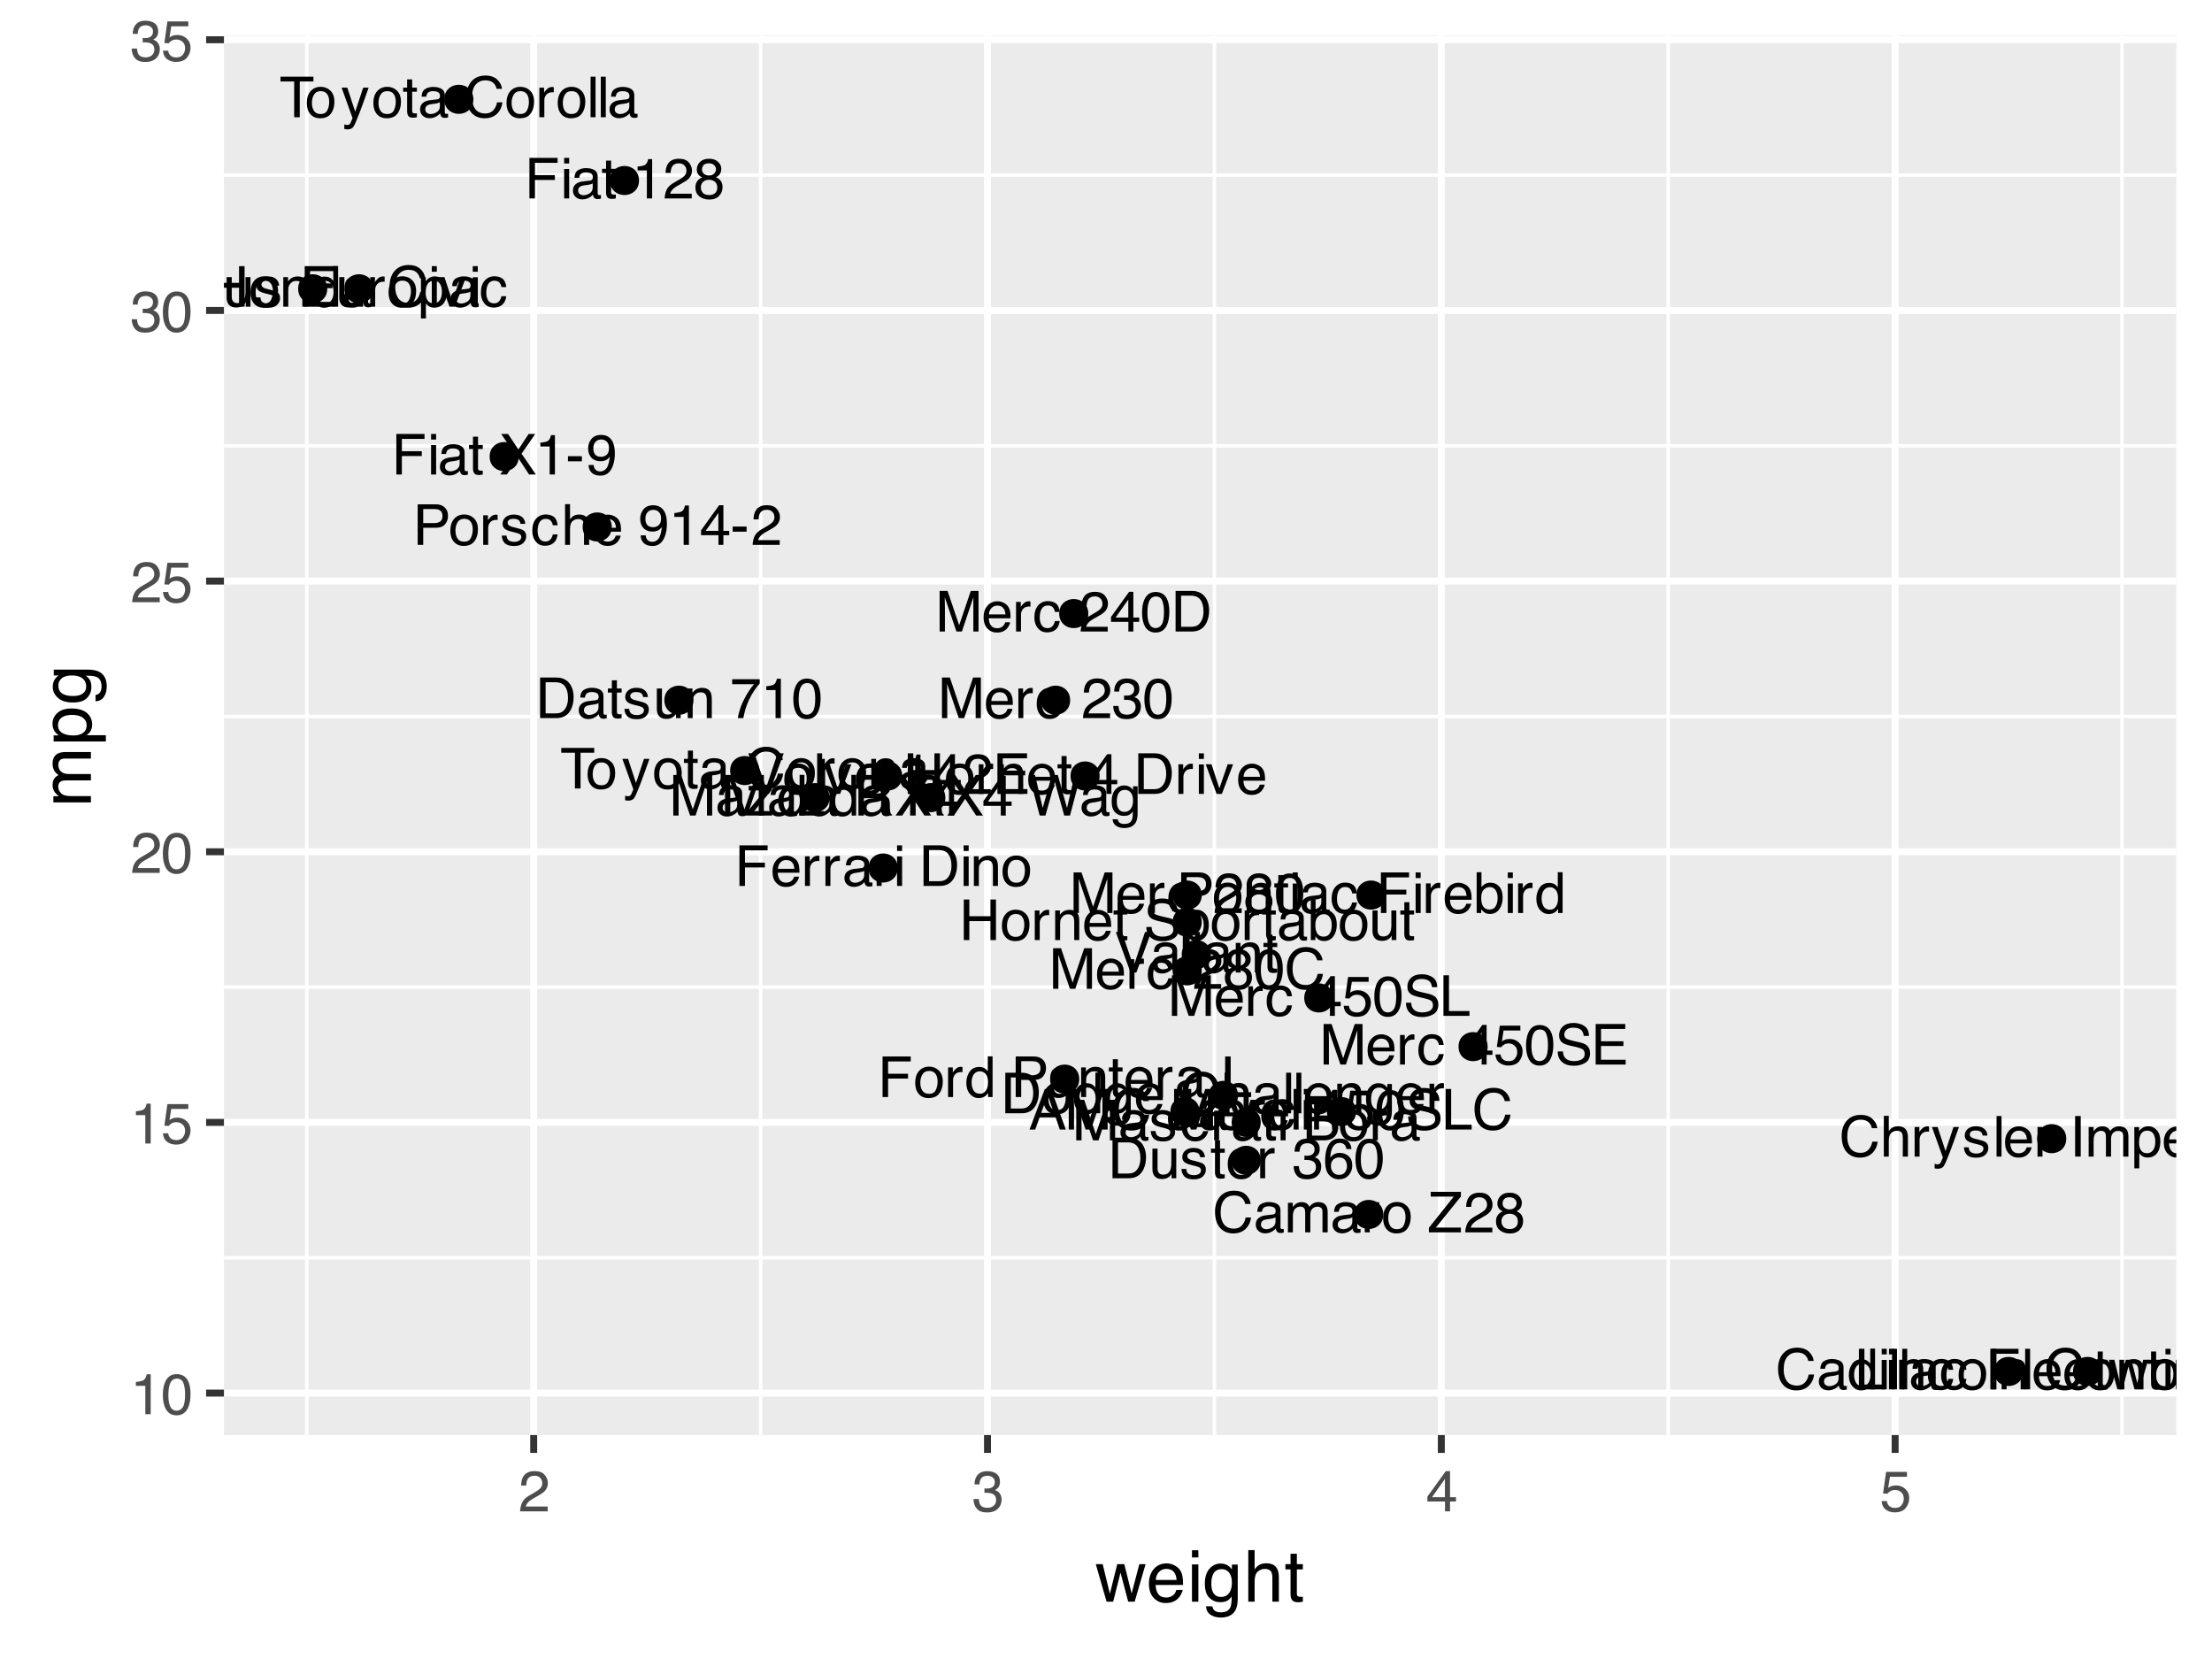 <?xml version="1.0" encoding="UTF-8"?>
<svg xmlns="http://www.w3.org/2000/svg" xmlns:xlink="http://www.w3.org/1999/xlink" width="432" height="324" viewBox="0 0 432 324">
<defs>
<g>
<g id="glyph-0-0">
<path d="M 0.359 0 L 0.359 -7.922 L 6.641 -7.922 L 6.641 0 Z M 5.656 -1 L 5.656 -6.938 L 1.344 -6.938 L 1.344 -1 Z M 5.656 -1 "/>
</g>
<g id="glyph-0-1">
<path d="M 0.812 -7.922 L 2.359 -7.922 L 4.625 -1.219 L 6.891 -7.922 L 8.406 -7.922 L 8.406 0 L 7.391 0 L 7.391 -4.672 C 7.391 -4.836 7.391 -5.109 7.391 -5.484 C 7.398 -5.859 7.406 -6.258 7.406 -6.688 L 5.156 0 L 4.094 0 L 1.812 -6.688 L 1.812 -6.438 C 1.812 -6.25 1.816 -5.953 1.828 -5.547 C 1.836 -5.148 1.844 -4.859 1.844 -4.672 L 1.844 0 L 0.812 0 Z M 0.812 -7.922 "/>
</g>
<g id="glyph-0-2">
<path d="M 1.453 -1.531 C 1.453 -1.25 1.555 -1.023 1.766 -0.859 C 1.973 -0.703 2.211 -0.625 2.484 -0.625 C 2.828 -0.625 3.16 -0.707 3.484 -0.875 C 4.023 -1.133 4.297 -1.562 4.297 -2.156 L 4.297 -2.938 C 4.172 -2.863 4.016 -2.801 3.828 -2.75 C 3.641 -2.695 3.457 -2.66 3.281 -2.641 L 2.703 -2.562 C 2.348 -2.52 2.082 -2.445 1.906 -2.344 C 1.602 -2.176 1.453 -1.906 1.453 -1.531 Z M 3.812 -3.5 C 4.031 -3.531 4.176 -3.625 4.25 -3.781 C 4.301 -3.863 4.328 -3.988 4.328 -4.156 C 4.328 -4.488 4.207 -4.727 3.969 -4.875 C 3.727 -5.02 3.391 -5.094 2.953 -5.094 C 2.453 -5.094 2.094 -4.957 1.875 -4.688 C 1.758 -4.531 1.68 -4.305 1.641 -4.016 L 0.734 -4.016 C 0.754 -4.723 0.984 -5.219 1.422 -5.5 C 1.867 -5.781 2.391 -5.922 2.984 -5.922 C 3.66 -5.922 4.211 -5.789 4.641 -5.531 C 5.055 -5.27 5.266 -4.867 5.266 -4.328 L 5.266 -1 C 5.266 -0.895 5.285 -0.812 5.328 -0.75 C 5.367 -0.688 5.457 -0.656 5.594 -0.656 C 5.633 -0.656 5.68 -0.656 5.734 -0.656 C 5.785 -0.664 5.844 -0.676 5.906 -0.688 L 5.906 0.031 C 5.758 0.07 5.645 0.098 5.562 0.109 C 5.477 0.117 5.367 0.125 5.234 0.125 C 4.898 0.125 4.66 0.004 4.516 -0.234 C 4.43 -0.359 4.375 -0.535 4.344 -0.766 C 4.145 -0.504 3.859 -0.281 3.484 -0.094 C 3.117 0.094 2.711 0.188 2.266 0.188 C 1.734 0.188 1.297 0.023 0.953 -0.297 C 0.609 -0.617 0.438 -1.023 0.438 -1.516 C 0.438 -2.047 0.602 -2.457 0.938 -2.75 C 1.281 -3.051 1.723 -3.238 2.266 -3.312 Z M 3 -5.922 Z M 3 -5.922 "/>
</g>
<g id="glyph-0-3">
<path d="M 0.281 -0.766 L 3.703 -4.906 L 0.531 -4.906 L 0.531 -5.781 L 5.016 -5.781 L 5.016 -4.984 L 1.609 -0.875 L 5.109 -0.875 L 5.109 0 L 0.281 0 Z M 2.781 -5.922 Z M 2.781 -5.922 "/>
</g>
<g id="glyph-0-4">
<path d="M 1.328 -2.828 C 1.328 -2.203 1.457 -1.68 1.719 -1.266 C 1.977 -0.848 2.398 -0.641 2.984 -0.641 C 3.43 -0.641 3.801 -0.832 4.094 -1.219 C 4.383 -1.602 4.531 -2.16 4.531 -2.891 C 4.531 -3.617 4.379 -4.156 4.078 -4.5 C 3.773 -4.852 3.406 -5.031 2.969 -5.031 C 2.477 -5.031 2.082 -4.844 1.781 -4.469 C 1.477 -4.094 1.328 -3.547 1.328 -2.828 Z M 2.781 -5.875 C 3.227 -5.875 3.602 -5.781 3.906 -5.594 C 4.07 -5.488 4.266 -5.301 4.484 -5.031 L 4.484 -7.953 L 5.422 -7.953 L 5.422 0 L 4.547 0 L 4.547 -0.797 C 4.316 -0.441 4.047 -0.188 3.734 -0.031 C 3.43 0.125 3.082 0.203 2.688 0.203 C 2.039 0.203 1.477 -0.066 1 -0.609 C 0.531 -1.148 0.297 -1.867 0.297 -2.766 C 0.297 -3.609 0.508 -4.336 0.938 -4.953 C 1.375 -5.566 1.988 -5.875 2.781 -5.875 Z M 2.781 -5.875 "/>
</g>
<g id="glyph-0-5">
</g>
<g id="glyph-0-6">
<path d="M 4.531 -4.297 C 5.031 -4.297 5.426 -4.395 5.719 -4.594 C 6.008 -4.789 6.156 -5.156 6.156 -5.688 C 6.156 -6.25 5.953 -6.633 5.547 -6.844 C 5.328 -6.945 5.035 -7 4.672 -7 L 2.047 -7 L 2.047 -4.297 Z M 0.969 -7.922 L 4.641 -7.922 C 5.242 -7.922 5.742 -7.832 6.141 -7.656 C 6.879 -7.32 7.25 -6.695 7.25 -5.781 C 7.25 -5.312 7.148 -4.926 6.953 -4.625 C 6.754 -4.32 6.484 -4.078 6.141 -3.891 C 6.441 -3.766 6.672 -3.598 6.828 -3.391 C 6.984 -3.191 7.07 -2.863 7.094 -2.406 L 7.125 -1.344 C 7.133 -1.039 7.16 -0.812 7.203 -0.656 C 7.266 -0.406 7.379 -0.242 7.547 -0.172 L 7.547 0 L 6.234 0 C 6.203 -0.07 6.172 -0.16 6.141 -0.266 C 6.117 -0.367 6.102 -0.578 6.094 -0.891 L 6.031 -2.219 C 6.008 -2.727 5.816 -3.07 5.453 -3.25 C 5.242 -3.344 4.922 -3.391 4.484 -3.391 L 2.047 -3.391 L 2.047 0 L 0.969 0 Z M 0.969 -7.922 "/>
</g>
<g id="glyph-0-7">
<path d="M 1.516 0 L 0.219 0 L 3.062 -4.062 L 0.406 -7.922 L 1.75 -7.922 L 3.766 -4.891 L 5.781 -7.922 L 7.062 -7.922 L 4.391 -4.062 L 7.188 0 L 5.859 0 L 3.719 -3.266 Z M 1.516 0 "/>
</g>
<g id="glyph-0-8">
<path d="M 3.656 -2.734 L 3.656 -6.234 L 1.172 -2.734 Z M 3.672 0 L 3.672 -1.891 L 0.281 -1.891 L 0.281 -2.844 L 3.812 -7.75 L 4.641 -7.75 L 4.641 -2.734 L 5.781 -2.734 L 5.781 -1.891 L 4.641 -1.891 L 4.641 0 Z M 3.672 0 "/>
</g>
<g id="glyph-0-9">
<path d="M 1.359 -7.922 L 2.859 -1.484 L 4.656 -7.922 L 5.812 -7.922 L 7.609 -1.484 L 9.094 -7.922 L 10.281 -7.922 L 8.188 0 L 7.062 0 L 5.234 -6.562 L 3.391 0 L 2.266 0 L 0.203 -7.922 Z M 1.359 -7.922 "/>
</g>
<g id="glyph-0-10">
<path d="M 2.75 -5.875 C 3.207 -5.875 3.602 -5.766 3.938 -5.547 C 4.125 -5.422 4.312 -5.238 4.5 -5 L 4.5 -5.719 L 5.391 -5.719 L 5.391 -0.469 C 5.391 0.258 5.285 0.836 5.078 1.266 C 4.672 2.047 3.906 2.438 2.781 2.438 C 2.164 2.438 1.645 2.297 1.219 2.016 C 0.789 1.742 0.551 1.312 0.5 0.719 L 1.5 0.719 C 1.539 0.977 1.633 1.176 1.781 1.312 C 2 1.531 2.344 1.641 2.812 1.641 C 3.551 1.641 4.035 1.379 4.266 0.859 C 4.41 0.547 4.473 -0.004 4.453 -0.797 C 4.266 -0.504 4.031 -0.285 3.75 -0.141 C 3.477 -0.004 3.117 0.062 2.672 0.062 C 2.047 0.062 1.5 -0.156 1.031 -0.594 C 0.562 -1.039 0.328 -1.773 0.328 -2.797 C 0.328 -3.766 0.562 -4.52 1.031 -5.062 C 1.508 -5.602 2.082 -5.875 2.75 -5.875 Z M 4.5 -2.906 C 4.5 -3.625 4.348 -4.156 4.047 -4.5 C 3.754 -4.844 3.379 -5.016 2.922 -5.016 C 2.242 -5.016 1.781 -4.695 1.531 -4.062 C 1.395 -3.719 1.328 -3.27 1.328 -2.719 C 1.328 -2.07 1.457 -1.578 1.719 -1.234 C 1.988 -0.891 2.344 -0.719 2.781 -0.719 C 3.477 -0.719 3.973 -1.035 4.266 -1.672 C 4.422 -2.023 4.5 -2.438 4.5 -2.906 Z M 2.859 -5.922 Z M 2.859 -5.922 "/>
</g>
<g id="glyph-0-11">
<path d="M 3.891 -0.922 C 4.242 -0.922 4.539 -0.957 4.781 -1.031 C 5.195 -1.164 5.535 -1.438 5.797 -1.844 C 6.016 -2.156 6.172 -2.562 6.266 -3.062 C 6.316 -3.363 6.344 -3.645 6.344 -3.906 C 6.344 -4.883 6.145 -5.645 5.75 -6.188 C 5.363 -6.727 4.738 -7 3.875 -7 L 1.969 -7 L 1.969 -0.922 Z M 0.891 -7.922 L 4.094 -7.922 C 5.188 -7.922 6.035 -7.535 6.641 -6.766 C 7.172 -6.066 7.438 -5.172 7.438 -4.078 C 7.438 -3.242 7.281 -2.484 6.969 -1.797 C 6.406 -0.598 5.445 0 4.094 0 L 0.891 0 Z M 0.891 -7.922 "/>
</g>
<g id="glyph-0-12">
<path d="M 0.906 -7.391 L 1.891 -7.391 L 1.891 -5.781 L 2.812 -5.781 L 2.812 -4.984 L 1.891 -4.984 L 1.891 -1.219 C 1.891 -1.008 1.957 -0.875 2.094 -0.812 C 2.164 -0.77 2.289 -0.75 2.469 -0.75 C 2.52 -0.75 2.57 -0.75 2.625 -0.75 C 2.676 -0.75 2.738 -0.754 2.812 -0.766 L 2.812 0 C 2.695 0.031 2.578 0.051 2.453 0.062 C 2.336 0.082 2.211 0.094 2.078 0.094 C 1.617 0.094 1.305 -0.02 1.141 -0.25 C 0.984 -0.488 0.906 -0.789 0.906 -1.156 L 0.906 -4.984 L 0.125 -4.984 L 0.125 -5.781 L 0.906 -5.781 Z M 0.906 -7.391 "/>
</g>
<g id="glyph-0-13">
<path d="M 1.297 -1.812 C 1.316 -1.488 1.395 -1.238 1.531 -1.062 C 1.781 -0.75 2.207 -0.594 2.812 -0.594 C 3.164 -0.594 3.477 -0.672 3.75 -0.828 C 4.031 -0.984 4.172 -1.227 4.172 -1.562 C 4.172 -1.812 4.055 -2 3.828 -2.125 C 3.691 -2.207 3.414 -2.301 3 -2.406 L 2.234 -2.594 C 1.742 -2.719 1.379 -2.852 1.141 -3 C 0.723 -3.258 0.516 -3.625 0.516 -4.094 C 0.516 -4.633 0.711 -5.07 1.109 -5.406 C 1.504 -5.75 2.035 -5.922 2.703 -5.922 C 3.566 -5.922 4.191 -5.664 4.578 -5.156 C 4.816 -4.832 4.938 -4.484 4.938 -4.109 L 4.016 -4.109 C 3.992 -4.328 3.914 -4.531 3.781 -4.719 C 3.562 -4.969 3.176 -5.094 2.625 -5.094 C 2.258 -5.094 1.977 -5.02 1.781 -4.875 C 1.594 -4.738 1.5 -4.555 1.5 -4.328 C 1.5 -4.078 1.625 -3.879 1.875 -3.734 C 2.02 -3.641 2.234 -3.555 2.516 -3.484 L 3.156 -3.328 C 3.852 -3.16 4.32 -3 4.562 -2.844 C 4.938 -2.594 5.125 -2.203 5.125 -1.672 C 5.125 -1.16 4.926 -0.719 4.531 -0.344 C 4.145 0.031 3.551 0.219 2.75 0.219 C 1.895 0.219 1.285 0.023 0.922 -0.359 C 0.566 -0.754 0.379 -1.238 0.359 -1.812 Z M 2.719 -5.922 Z M 2.719 -5.922 "/>
</g>
<g id="glyph-0-14">
<path d="M 1.688 -5.781 L 1.688 -1.938 C 1.688 -1.645 1.734 -1.406 1.828 -1.219 C 1.992 -0.875 2.312 -0.703 2.781 -0.703 C 3.457 -0.703 3.922 -1.004 4.172 -1.609 C 4.305 -1.93 4.375 -2.375 4.375 -2.938 L 4.375 -5.781 L 5.344 -5.781 L 5.344 0 L 4.422 0 L 4.438 -0.859 C 4.312 -0.629 4.156 -0.441 3.969 -0.297 C 3.594 0.004 3.141 0.156 2.609 0.156 C 1.785 0.156 1.227 -0.117 0.938 -0.672 C 0.77 -0.961 0.688 -1.352 0.688 -1.844 L 0.688 -5.781 Z M 3.016 -5.922 Z M 3.016 -5.922 "/>
</g>
<g id="glyph-0-15">
<path d="M 0.719 -5.781 L 1.641 -5.781 L 1.641 -4.953 C 1.91 -5.297 2.195 -5.539 2.5 -5.688 C 2.812 -5.832 3.148 -5.906 3.516 -5.906 C 4.336 -5.906 4.895 -5.617 5.188 -5.047 C 5.344 -4.734 5.422 -4.285 5.422 -3.703 L 5.422 0 L 4.438 0 L 4.438 -3.641 C 4.438 -3.992 4.383 -4.281 4.281 -4.5 C 4.102 -4.852 3.789 -5.031 3.344 -5.031 C 3.113 -5.031 2.922 -5.008 2.766 -4.969 C 2.504 -4.883 2.273 -4.723 2.078 -4.484 C 1.91 -4.297 1.801 -4.098 1.75 -3.891 C 1.707 -3.691 1.688 -3.406 1.688 -3.031 L 1.688 0 L 0.719 0 Z M 3 -5.922 Z M 3 -5.922 "/>
</g>
<g id="glyph-0-16">
<path d="M 5.781 -7.594 L 5.781 -6.75 C 5.531 -6.508 5.195 -6.086 4.781 -5.484 C 4.375 -4.891 4.008 -4.25 3.688 -3.562 C 3.375 -2.883 3.141 -2.27 2.984 -1.719 C 2.879 -1.363 2.742 -0.789 2.578 0 L 1.5 0 C 1.75 -1.477 2.289 -2.945 3.125 -4.406 C 3.613 -5.258 4.129 -6 4.672 -6.625 L 0.406 -6.625 L 0.406 -7.594 Z M 5.781 -7.594 "/>
</g>
<g id="glyph-0-17">
<path d="M 1.062 -5.469 L 1.062 -6.219 C 1.758 -6.281 2.242 -6.391 2.516 -6.547 C 2.797 -6.711 3.004 -7.094 3.141 -7.688 L 3.906 -7.688 L 3.906 0 L 2.875 0 L 2.875 -5.469 Z M 1.062 -5.469 "/>
</g>
<g id="glyph-0-18">
<path d="M 2.984 -7.719 C 3.984 -7.719 4.707 -7.305 5.156 -6.484 C 5.5 -5.848 5.672 -4.977 5.672 -3.875 C 5.672 -2.82 5.516 -1.953 5.203 -1.266 C 4.754 -0.285 4.016 0.203 2.984 0.203 C 2.055 0.203 1.363 -0.195 0.906 -1 C 0.531 -1.664 0.344 -2.566 0.344 -3.703 C 0.344 -4.578 0.457 -5.332 0.688 -5.969 C 1.113 -7.133 1.879 -7.719 2.984 -7.719 Z M 2.984 -0.672 C 3.484 -0.672 3.879 -0.895 4.172 -1.344 C 4.473 -1.789 4.625 -2.617 4.625 -3.828 C 4.625 -4.711 4.516 -5.438 4.297 -6 C 4.086 -6.562 3.672 -6.844 3.047 -6.844 C 2.473 -6.844 2.051 -6.57 1.781 -6.031 C 1.52 -5.5 1.391 -4.711 1.391 -3.672 C 1.391 -2.879 1.477 -2.242 1.656 -1.766 C 1.906 -1.035 2.348 -0.672 2.984 -0.672 Z M 2.984 -0.672 "/>
</g>
<g id="glyph-0-19">
<path d="M 0.875 -7.922 L 1.953 -7.922 L 1.953 -4.656 L 6.078 -4.656 L 6.078 -7.922 L 7.156 -7.922 L 7.156 0 L 6.078 0 L 6.078 -3.703 L 1.953 -3.703 L 1.953 0 L 0.875 0 Z M 0.875 -7.922 "/>
</g>
<g id="glyph-0-20">
<path d="M 3 -0.625 C 3.645 -0.625 4.086 -0.867 4.328 -1.359 C 4.566 -1.848 4.688 -2.391 4.688 -2.984 C 4.688 -3.523 4.598 -3.961 4.422 -4.297 C 4.148 -4.828 3.68 -5.094 3.016 -5.094 C 2.422 -5.094 1.988 -4.863 1.719 -4.406 C 1.445 -3.957 1.312 -3.414 1.312 -2.781 C 1.312 -2.164 1.445 -1.648 1.719 -1.234 C 1.988 -0.828 2.414 -0.625 3 -0.625 Z M 3.047 -5.938 C 3.785 -5.938 4.41 -5.688 4.922 -5.188 C 5.441 -4.695 5.703 -3.973 5.703 -3.016 C 5.703 -2.078 5.473 -1.305 5.016 -0.703 C 4.566 -0.098 3.863 0.203 2.906 0.203 C 2.113 0.203 1.484 -0.062 1.016 -0.594 C 0.547 -1.133 0.312 -1.859 0.312 -2.766 C 0.312 -3.734 0.555 -4.504 1.047 -5.078 C 1.547 -5.648 2.211 -5.938 3.047 -5.938 Z M 3.016 -5.922 Z M 3.016 -5.922 "/>
</g>
<g id="glyph-0-21">
<path d="M 0.734 -5.781 L 1.656 -5.781 L 1.656 -4.781 C 1.738 -4.977 1.926 -5.211 2.219 -5.484 C 2.508 -5.766 2.848 -5.906 3.234 -5.906 C 3.254 -5.906 3.285 -5.898 3.328 -5.891 C 3.367 -5.891 3.441 -5.883 3.547 -5.875 L 3.547 -4.859 C 3.492 -4.867 3.441 -4.875 3.391 -4.875 C 3.336 -4.875 3.285 -4.875 3.234 -4.875 C 2.742 -4.875 2.363 -4.719 2.094 -4.406 C 1.832 -4.094 1.703 -3.734 1.703 -3.328 L 1.703 0 L 0.734 0 Z M 0.734 -5.781 "/>
</g>
<g id="glyph-0-22">
<path d="M 3.125 -5.906 C 3.531 -5.906 3.926 -5.805 4.312 -5.609 C 4.695 -5.422 4.988 -5.176 5.188 -4.875 C 5.383 -4.582 5.516 -4.238 5.578 -3.844 C 5.629 -3.582 5.656 -3.16 5.656 -2.578 L 1.422 -2.578 C 1.441 -1.992 1.582 -1.523 1.844 -1.172 C 2.102 -0.816 2.504 -0.641 3.047 -0.641 C 3.555 -0.641 3.961 -0.805 4.266 -1.141 C 4.43 -1.328 4.551 -1.551 4.625 -1.812 L 5.578 -1.812 C 5.555 -1.602 5.473 -1.367 5.328 -1.109 C 5.191 -0.848 5.035 -0.633 4.859 -0.469 C 4.555 -0.176 4.191 0.02 3.766 0.125 C 3.523 0.176 3.258 0.203 2.969 0.203 C 2.25 0.203 1.641 -0.055 1.141 -0.578 C 0.641 -1.098 0.391 -1.832 0.391 -2.781 C 0.391 -3.707 0.641 -4.457 1.141 -5.031 C 1.648 -5.613 2.312 -5.906 3.125 -5.906 Z M 4.672 -3.344 C 4.629 -3.77 4.535 -4.109 4.391 -4.359 C 4.117 -4.828 3.676 -5.062 3.062 -5.062 C 2.613 -5.062 2.238 -4.898 1.938 -4.578 C 1.633 -4.254 1.473 -3.844 1.453 -3.344 Z M 3.031 -5.922 Z M 3.031 -5.922 "/>
</g>
<g id="glyph-0-23">
<path d="M 0.719 -5.75 L 1.703 -5.75 L 1.703 0 L 0.719 0 Z M 0.719 -7.922 L 1.703 -7.922 L 1.703 -6.828 L 0.719 -6.828 Z M 0.719 -7.922 "/>
</g>
<g id="glyph-0-24">
<path d="M 1.188 -5.781 L 2.734 -1.078 L 4.344 -5.781 L 5.406 -5.781 L 3.219 0 L 2.188 0 L 0.062 -5.781 Z M 1.188 -5.781 "/>
</g>
<g id="glyph-0-25">
<path d="M 1.547 -2.562 C 1.566 -2.102 1.672 -1.738 1.859 -1.469 C 2.211 -0.938 2.844 -0.672 3.75 -0.672 C 4.145 -0.672 4.508 -0.727 4.844 -0.844 C 5.477 -1.07 5.797 -1.473 5.797 -2.047 C 5.797 -2.473 5.664 -2.781 5.406 -2.969 C 5.125 -3.145 4.691 -3.301 4.109 -3.438 L 3.047 -3.672 C 2.336 -3.836 1.836 -4.016 1.547 -4.203 C 1.047 -4.535 0.797 -5.031 0.797 -5.688 C 0.797 -6.395 1.039 -6.977 1.531 -7.438 C 2.031 -7.895 2.727 -8.125 3.625 -8.125 C 4.457 -8.125 5.164 -7.922 5.75 -7.516 C 6.332 -7.117 6.625 -6.477 6.625 -5.594 L 5.609 -5.594 C 5.555 -6.02 5.441 -6.348 5.266 -6.578 C 4.941 -6.992 4.383 -7.203 3.594 -7.203 C 2.969 -7.203 2.516 -7.066 2.234 -6.797 C 1.953 -6.523 1.812 -6.219 1.812 -5.875 C 1.812 -5.477 1.973 -5.191 2.297 -5.016 C 2.516 -4.898 3 -4.754 3.75 -4.578 L 4.859 -4.328 C 5.391 -4.203 5.801 -4.035 6.094 -3.828 C 6.594 -3.461 6.844 -2.926 6.844 -2.219 C 6.844 -1.344 6.523 -0.711 5.891 -0.328 C 5.254 0.047 4.516 0.234 3.672 0.234 C 2.68 0.234 1.91 -0.016 1.359 -0.516 C 0.797 -1.016 0.52 -1.695 0.531 -2.562 Z M 3.719 -8.141 Z M 3.719 -8.141 "/>
</g>
<g id="glyph-0-26">
<path d="M 3.156 -0.656 C 3.602 -0.656 3.977 -0.844 4.281 -1.219 C 4.582 -1.602 4.734 -2.172 4.734 -2.922 C 4.734 -3.379 4.664 -3.773 4.531 -4.109 C 4.281 -4.742 3.82 -5.062 3.156 -5.062 C 2.477 -5.062 2.016 -4.727 1.766 -4.062 C 1.629 -3.695 1.562 -3.238 1.562 -2.688 C 1.562 -2.238 1.629 -1.859 1.766 -1.547 C 2.016 -0.953 2.477 -0.656 3.156 -0.656 Z M 0.641 -5.75 L 1.578 -5.75 L 1.578 -4.984 C 1.773 -5.242 1.988 -5.445 2.219 -5.594 C 2.539 -5.812 2.926 -5.922 3.375 -5.922 C 4.031 -5.922 4.582 -5.664 5.031 -5.156 C 5.488 -4.656 5.719 -3.941 5.719 -3.016 C 5.719 -1.754 5.391 -0.852 4.734 -0.312 C 4.316 0.02 3.832 0.188 3.281 0.188 C 2.844 0.188 2.477 0.094 2.188 -0.094 C 2.008 -0.195 1.816 -0.379 1.609 -0.641 L 1.609 2.297 L 0.641 2.297 Z M 0.641 -5.75 "/>
</g>
<g id="glyph-0-27">
<path d="M 0.641 -7.953 L 1.578 -7.953 L 1.578 -5.078 C 1.797 -5.348 2.051 -5.555 2.344 -5.703 C 2.633 -5.848 2.953 -5.922 3.297 -5.922 C 4.016 -5.922 4.598 -5.672 5.047 -5.172 C 5.492 -4.68 5.719 -3.957 5.719 -3 C 5.719 -2.082 5.492 -1.32 5.047 -0.719 C 4.609 -0.113 4 0.188 3.219 0.188 C 2.781 0.188 2.41 0.078 2.109 -0.141 C 1.93 -0.266 1.738 -0.461 1.531 -0.734 L 1.531 0 L 0.641 0 Z M 3.156 -0.672 C 3.688 -0.672 4.082 -0.879 4.344 -1.297 C 4.602 -1.711 4.734 -2.266 4.734 -2.953 C 4.734 -3.555 4.602 -4.055 4.344 -4.453 C 4.082 -4.859 3.695 -5.062 3.188 -5.062 C 2.75 -5.062 2.363 -4.895 2.031 -4.562 C 1.695 -4.238 1.531 -3.703 1.531 -2.953 C 1.531 -2.41 1.598 -1.969 1.734 -1.625 C 1.984 -0.988 2.457 -0.672 3.156 -0.672 Z M 3.156 -0.672 "/>
</g>
<g id="glyph-0-28">
<path d="M 1.469 -7.922 L 3.75 -1.172 L 6 -7.922 L 7.203 -7.922 L 4.297 0 L 3.172 0 L 0.281 -7.922 Z M 1.469 -7.922 "/>
</g>
<g id="glyph-0-29">
<path d="M 0.734 -7.922 L 1.703 -7.922 L 1.703 0 L 0.734 0 Z M 0.734 -7.922 "/>
</g>
<g id="glyph-0-30">
<path d="M 2.875 0.203 C 1.957 0.203 1.289 -0.047 0.875 -0.547 C 0.469 -1.047 0.266 -1.656 0.266 -2.375 L 1.281 -2.375 C 1.32 -1.875 1.414 -1.508 1.562 -1.281 C 1.812 -0.875 2.266 -0.672 2.922 -0.672 C 3.43 -0.672 3.844 -0.805 4.156 -1.078 C 4.469 -1.359 4.625 -1.711 4.625 -2.141 C 4.625 -2.672 4.457 -3.039 4.125 -3.25 C 3.801 -3.469 3.348 -3.578 2.766 -3.578 C 2.703 -3.578 2.633 -3.578 2.562 -3.578 C 2.5 -3.578 2.438 -3.57 2.375 -3.562 L 2.375 -4.422 C 2.477 -4.41 2.562 -4.398 2.625 -4.391 C 2.695 -4.391 2.77 -4.391 2.844 -4.391 C 3.207 -4.391 3.508 -4.445 3.75 -4.562 C 4.156 -4.77 4.359 -5.129 4.359 -5.641 C 4.359 -6.023 4.219 -6.32 3.938 -6.531 C 3.664 -6.738 3.352 -6.844 3 -6.844 C 2.344 -6.844 1.895 -6.629 1.656 -6.203 C 1.52 -5.961 1.441 -5.625 1.422 -5.188 L 0.453 -5.188 C 0.453 -5.758 0.566 -6.25 0.797 -6.656 C 1.191 -7.375 1.891 -7.734 2.891 -7.734 C 3.68 -7.734 4.289 -7.555 4.719 -7.203 C 5.145 -6.859 5.359 -6.352 5.359 -5.688 C 5.359 -5.207 5.234 -4.82 4.984 -4.531 C 4.828 -4.344 4.625 -4.195 4.375 -4.094 C 4.781 -3.988 5.094 -3.773 5.312 -3.453 C 5.539 -3.141 5.656 -2.75 5.656 -2.281 C 5.656 -1.551 5.41 -0.953 4.922 -0.484 C 4.441 -0.023 3.758 0.203 2.875 0.203 Z M 2.875 0.203 "/>
</g>
<g id="glyph-0-31">
<path d="M 3.234 -7.75 C 4.098 -7.75 4.695 -7.523 5.031 -7.078 C 5.375 -6.629 5.547 -6.172 5.547 -5.703 L 4.578 -5.703 C 4.523 -6.004 4.438 -6.242 4.312 -6.422 C 4.07 -6.742 3.719 -6.906 3.25 -6.906 C 2.707 -6.906 2.273 -6.656 1.953 -6.156 C 1.629 -5.656 1.453 -4.938 1.422 -4 C 1.641 -4.32 1.922 -4.566 2.266 -4.734 C 2.566 -4.879 2.91 -4.953 3.297 -4.953 C 3.941 -4.953 4.504 -4.742 4.984 -4.328 C 5.473 -3.91 5.719 -3.289 5.719 -2.469 C 5.719 -1.77 5.488 -1.148 5.031 -0.609 C 4.57 -0.066 3.922 0.203 3.078 0.203 C 2.348 0.203 1.723 -0.07 1.203 -0.625 C 0.68 -1.176 0.422 -2.098 0.422 -3.391 C 0.422 -4.348 0.535 -5.164 0.766 -5.844 C 1.211 -7.113 2.035 -7.75 3.234 -7.75 Z M 3.156 -0.656 C 3.664 -0.656 4.047 -0.828 4.297 -1.172 C 4.555 -1.516 4.688 -1.922 4.688 -2.391 C 4.688 -2.785 4.57 -3.16 4.344 -3.516 C 4.113 -3.879 3.703 -4.062 3.109 -4.062 C 2.691 -4.062 2.328 -3.922 2.016 -3.641 C 1.703 -3.367 1.547 -2.953 1.547 -2.391 C 1.547 -1.898 1.688 -1.488 1.969 -1.156 C 2.258 -0.82 2.656 -0.656 3.156 -0.656 Z M 3.156 -0.656 "/>
</g>
<g id="glyph-0-32">
<path d="M 2.938 -5.938 C 3.594 -5.938 4.125 -5.781 4.531 -5.469 C 4.938 -5.156 5.18 -4.609 5.266 -3.828 L 4.328 -3.828 C 4.266 -4.191 4.129 -4.488 3.922 -4.719 C 3.723 -4.957 3.395 -5.078 2.938 -5.078 C 2.32 -5.078 1.879 -4.773 1.609 -4.172 C 1.441 -3.773 1.359 -3.289 1.359 -2.719 C 1.359 -2.133 1.477 -1.645 1.719 -1.25 C 1.969 -0.852 2.352 -0.656 2.875 -0.656 C 3.281 -0.656 3.598 -0.781 3.828 -1.031 C 4.066 -1.281 4.234 -1.617 4.328 -2.047 L 5.266 -2.047 C 5.16 -1.273 4.891 -0.711 4.453 -0.359 C 4.023 -0.004 3.473 0.172 2.797 0.172 C 2.047 0.172 1.441 -0.102 0.984 -0.656 C 0.535 -1.207 0.312 -1.898 0.312 -2.734 C 0.312 -3.742 0.555 -4.531 1.047 -5.094 C 1.547 -5.656 2.176 -5.938 2.938 -5.938 Z M 2.781 -5.922 Z M 2.781 -5.922 "/>
</g>
<g id="glyph-0-33">
<path d="M 0.344 0 C 0.383 -0.664 0.52 -1.242 0.75 -1.734 C 0.988 -2.223 1.457 -2.672 2.156 -3.078 L 3.188 -3.672 C 3.656 -3.941 3.984 -4.176 4.172 -4.375 C 4.461 -4.664 4.609 -5.004 4.609 -5.391 C 4.609 -5.836 4.473 -6.191 4.203 -6.453 C 3.93 -6.723 3.57 -6.859 3.125 -6.859 C 2.457 -6.859 2 -6.609 1.75 -6.109 C 1.613 -5.836 1.535 -5.461 1.516 -4.984 L 0.531 -4.984 C 0.539 -5.66 0.664 -6.207 0.906 -6.625 C 1.32 -7.375 2.066 -7.75 3.141 -7.75 C 4.016 -7.75 4.656 -7.508 5.062 -7.031 C 5.477 -6.551 5.688 -6.02 5.688 -5.438 C 5.688 -4.82 5.469 -4.289 5.031 -3.844 C 4.781 -3.594 4.328 -3.285 3.672 -2.922 L 2.938 -2.516 C 2.582 -2.316 2.305 -2.129 2.109 -1.953 C 1.742 -1.641 1.516 -1.297 1.422 -0.922 L 5.641 -0.922 L 5.641 0 Z M 0.344 0 "/>
</g>
<g id="glyph-0-34">
<path d="M 3 -4.484 C 3.426 -4.484 3.758 -4.602 4 -4.844 C 4.25 -5.082 4.375 -5.367 4.375 -5.703 C 4.375 -5.992 4.254 -6.258 4.016 -6.5 C 3.785 -6.738 3.438 -6.859 2.969 -6.859 C 2.5 -6.859 2.16 -6.738 1.953 -6.5 C 1.742 -6.258 1.641 -5.973 1.641 -5.641 C 1.641 -5.285 1.773 -5.004 2.047 -4.797 C 2.316 -4.586 2.633 -4.484 3 -4.484 Z M 3.062 -0.656 C 3.508 -0.656 3.879 -0.773 4.172 -1.016 C 4.473 -1.266 4.625 -1.629 4.625 -2.109 C 4.625 -2.609 4.473 -2.988 4.172 -3.25 C 3.867 -3.508 3.477 -3.641 3 -3.641 C 2.531 -3.641 2.148 -3.504 1.859 -3.234 C 1.566 -2.973 1.422 -2.609 1.422 -2.141 C 1.422 -1.742 1.551 -1.395 1.812 -1.094 C 2.082 -0.801 2.5 -0.656 3.062 -0.656 Z M 1.688 -4.109 C 1.414 -4.223 1.203 -4.359 1.047 -4.516 C 0.766 -4.805 0.625 -5.18 0.625 -5.641 C 0.625 -6.211 0.832 -6.707 1.25 -7.125 C 1.664 -7.539 2.258 -7.75 3.031 -7.75 C 3.77 -7.75 4.348 -7.551 4.766 -7.156 C 5.191 -6.77 5.406 -6.316 5.406 -5.797 C 5.406 -5.316 5.281 -4.926 5.031 -4.625 C 4.895 -4.457 4.68 -4.289 4.391 -4.125 C 4.711 -3.977 4.969 -3.812 5.156 -3.625 C 5.488 -3.258 5.656 -2.789 5.656 -2.219 C 5.656 -1.539 5.426 -0.961 4.969 -0.484 C 4.52 -0.016 3.879 0.219 3.047 0.219 C 2.297 0.219 1.66 0.016 1.141 -0.391 C 0.617 -0.797 0.359 -1.391 0.359 -2.172 C 0.359 -2.629 0.469 -3.02 0.688 -3.344 C 0.914 -3.676 1.25 -3.93 1.688 -4.109 Z M 1.688 -4.109 "/>
</g>
<g id="glyph-0-35">
<path d="M 4.188 -8.141 C 5.188 -8.141 5.961 -7.875 6.516 -7.344 C 7.066 -6.812 7.375 -6.211 7.438 -5.547 L 6.391 -5.547 C 6.273 -6.055 6.039 -6.457 5.688 -6.75 C 5.332 -7.051 4.832 -7.203 4.188 -7.203 C 3.406 -7.203 2.773 -6.926 2.297 -6.375 C 1.816 -5.832 1.578 -4.992 1.578 -3.859 C 1.578 -2.93 1.789 -2.176 2.219 -1.594 C 2.656 -1.02 3.305 -0.734 4.172 -0.734 C 4.961 -0.734 5.562 -1.039 5.969 -1.656 C 6.195 -1.969 6.363 -2.383 6.469 -2.906 L 7.516 -2.906 C 7.422 -2.07 7.113 -1.375 6.594 -0.812 C 5.957 -0.133 5.109 0.203 4.047 0.203 C 3.117 0.203 2.344 -0.07 1.719 -0.625 C 0.895 -1.363 0.484 -2.504 0.484 -4.047 C 0.484 -5.211 0.789 -6.172 1.406 -6.922 C 2.082 -7.734 3.008 -8.141 4.188 -8.141 Z M 3.969 -8.141 Z M 3.969 -8.141 "/>
</g>
<g id="glyph-0-36">
<path d="M 1.359 -1.969 C 1.43 -1.414 1.691 -1.031 2.141 -0.812 C 2.367 -0.707 2.633 -0.656 2.938 -0.656 C 3.508 -0.656 3.93 -0.836 4.203 -1.203 C 4.484 -1.578 4.625 -1.984 4.625 -2.422 C 4.625 -2.961 4.457 -3.379 4.125 -3.672 C 3.801 -3.973 3.41 -4.125 2.953 -4.125 C 2.617 -4.125 2.332 -4.055 2.094 -3.922 C 1.852 -3.797 1.648 -3.617 1.484 -3.391 L 0.641 -3.438 L 1.219 -7.594 L 5.234 -7.594 L 5.234 -6.656 L 1.953 -6.656 L 1.625 -4.516 C 1.801 -4.648 1.973 -4.75 2.141 -4.812 C 2.422 -4.938 2.754 -5 3.141 -5 C 3.848 -5 4.445 -4.77 4.938 -4.312 C 5.426 -3.852 5.672 -3.273 5.672 -2.578 C 5.672 -1.848 5.445 -1.203 5 -0.641 C 4.551 -0.086 3.832 0.188 2.844 0.188 C 2.207 0.188 1.645 0.008 1.156 -0.344 C 0.676 -0.695 0.41 -1.238 0.359 -1.969 Z M 1.359 -1.969 "/>
</g>
<g id="glyph-0-37">
<path d="M 0.938 -7.922 L 6.719 -7.922 L 6.719 -6.953 L 1.984 -6.953 L 1.984 -4.547 L 6.359 -4.547 L 6.359 -3.625 L 1.984 -3.625 L 1.984 -0.938 L 6.797 -0.938 L 6.797 0 L 0.938 0 Z M 3.875 -7.922 Z M 3.875 -7.922 "/>
</g>
<g id="glyph-0-38">
<path d="M 0.844 -7.922 L 1.922 -7.922 L 1.922 -0.938 L 5.922 -0.938 L 5.922 0 L 0.844 0 Z M 0.844 -7.922 "/>
</g>
<g id="glyph-0-39">
<path d="M 0.938 -7.922 L 6.438 -7.922 L 6.438 -6.953 L 2.016 -6.953 L 2.016 -4.547 L 5.906 -4.547 L 5.906 -3.609 L 2.016 -3.609 L 2.016 0 L 0.938 0 Z M 0.938 -7.922 "/>
</g>
<g id="glyph-0-40">
<path d="M 1.156 -5.781 L 2.266 -1.219 L 3.391 -5.781 L 4.484 -5.781 L 5.625 -1.25 L 6.797 -5.781 L 7.766 -5.781 L 6.094 0 L 5.094 0 L 3.906 -4.469 L 2.766 0 L 1.766 0 L 0.094 -5.781 Z M 1.156 -5.781 "/>
</g>
<g id="glyph-0-41">
<path d="M 0.719 -7.953 L 1.688 -7.953 L 1.688 -5 C 1.914 -5.289 2.117 -5.492 2.297 -5.609 C 2.609 -5.816 3 -5.922 3.469 -5.922 C 4.312 -5.922 4.879 -5.625 5.172 -5.031 C 5.336 -4.719 5.422 -4.273 5.422 -3.703 L 5.422 0 L 4.422 0 L 4.422 -3.641 C 4.422 -4.066 4.367 -4.379 4.266 -4.578 C 4.086 -4.891 3.754 -5.047 3.266 -5.047 C 2.867 -5.047 2.504 -4.906 2.172 -4.625 C 1.848 -4.352 1.688 -3.832 1.688 -3.062 L 1.688 0 L 0.719 0 Z M 0.719 -7.953 "/>
</g>
<g id="glyph-0-42">
<path d="M 4.328 -5.781 L 5.391 -5.781 C 5.254 -5.406 4.953 -4.555 4.484 -3.234 C 4.129 -2.242 3.832 -1.438 3.594 -0.812 C 3.031 0.656 2.633 1.551 2.406 1.875 C 2.176 2.207 1.781 2.375 1.219 2.375 C 1.082 2.375 0.977 2.363 0.906 2.344 C 0.832 2.332 0.742 2.316 0.641 2.297 L 0.641 1.406 C 0.805 1.457 0.926 1.488 1 1.5 C 1.07 1.508 1.141 1.516 1.203 1.516 C 1.379 1.516 1.508 1.484 1.594 1.422 C 1.676 1.359 1.75 1.285 1.812 1.203 C 1.832 1.172 1.895 1.02 2 0.75 C 2.113 0.488 2.195 0.297 2.25 0.172 L 0.109 -5.781 L 1.219 -5.781 L 2.766 -1.078 Z M 2.75 -5.922 Z M 2.75 -5.922 "/>
</g>
<g id="glyph-0-43">
<path d="M 1.078 -7.922 L 2.172 -7.922 L 2.172 0 L 1.078 0 Z M 1.078 -7.922 "/>
</g>
<g id="glyph-0-44">
<path d="M 0.719 -5.781 L 1.672 -5.781 L 1.672 -4.953 C 1.898 -5.242 2.109 -5.453 2.297 -5.578 C 2.617 -5.797 2.984 -5.906 3.391 -5.906 C 3.848 -5.906 4.219 -5.789 4.5 -5.562 C 4.656 -5.438 4.801 -5.25 4.938 -5 C 5.145 -5.301 5.395 -5.523 5.688 -5.672 C 5.977 -5.828 6.305 -5.906 6.672 -5.906 C 7.453 -5.906 7.984 -5.625 8.266 -5.062 C 8.41 -4.758 8.484 -4.352 8.484 -3.844 L 8.484 0 L 7.469 0 L 7.469 -4.016 C 7.469 -4.398 7.375 -4.66 7.188 -4.797 C 7 -4.941 6.766 -5.016 6.484 -5.016 C 6.098 -5.016 5.77 -4.883 5.5 -4.625 C 5.227 -4.375 5.094 -3.953 5.094 -3.359 L 5.094 0 L 4.094 0 L 4.094 -3.766 C 4.094 -4.16 4.047 -4.445 3.953 -4.625 C 3.805 -4.895 3.535 -5.031 3.141 -5.031 C 2.766 -5.031 2.426 -4.891 2.125 -4.609 C 1.832 -4.328 1.688 -3.812 1.688 -3.062 L 1.688 0 L 0.719 0 Z M 0.719 -5.781 "/>
</g>
<g id="glyph-0-45">
<path d="M 6.609 -7.922 L 6.609 -6.984 L 3.938 -6.984 L 3.938 0 L 2.844 0 L 2.844 -6.984 L 0.172 -6.984 L 0.172 -7.922 Z M 6.609 -7.922 "/>
</g>
<g id="glyph-0-46">
<path d="M 4.906 -3.25 L 3.703 -6.75 L 2.422 -3.25 Z M 3.141 -7.922 L 4.359 -7.922 L 7.234 0 L 6.062 0 L 5.25 -2.375 L 2.125 -2.375 L 1.266 0 L 0.156 0 Z M 3.141 -7.922 "/>
</g>
<g id="glyph-0-47">
<path d="M 4.734 -2.359 C 4.734 -1.691 4.633 -1.172 4.438 -0.797 C 4.07 -0.129 3.375 0.203 2.344 0.203 C 1.75 0.203 1.238 0.047 0.812 -0.266 C 0.395 -0.586 0.188 -1.16 0.188 -1.984 L 0.188 -2.562 L 1.203 -2.562 L 1.203 -1.984 C 1.203 -1.555 1.297 -1.234 1.484 -1.016 C 1.68 -0.797 1.984 -0.688 2.391 -0.688 C 2.953 -0.688 3.32 -0.883 3.5 -1.281 C 3.613 -1.52 3.672 -1.973 3.672 -2.641 L 3.672 -7.922 L 4.734 -7.922 Z M 4.734 -2.359 "/>
</g>
<g id="glyph-0-48">
<path d="M 0.25 -0.891 L 5.109 -6.984 L 0.609 -6.984 L 0.609 -7.922 L 6.5 -7.922 L 6.5 -7 L 1.609 -0.938 L 6.5 -0.938 L 6.5 0 L 0.25 0 Z M 3.547 -7.922 Z M 3.547 -7.922 "/>
</g>
<g id="glyph-0-49">
<path d="M 0.938 -7.922 L 4.516 -7.922 C 5.211 -7.922 5.773 -7.723 6.203 -7.328 C 6.641 -6.93 6.859 -6.375 6.859 -5.656 C 6.859 -5.031 6.664 -4.488 6.281 -4.031 C 5.895 -3.57 5.305 -3.344 4.516 -3.344 L 2.016 -3.344 L 2.016 0 L 0.938 0 Z M 5.781 -5.641 C 5.781 -6.223 5.562 -6.617 5.125 -6.828 C 4.895 -6.941 4.57 -7 4.156 -7 L 2.016 -7 L 2.016 -4.25 L 4.156 -4.25 C 4.633 -4.25 5.023 -4.352 5.328 -4.562 C 5.629 -4.77 5.781 -5.129 5.781 -5.641 Z M 5.781 -5.641 "/>
</g>
<g id="glyph-0-50">
<path d="M 0.453 -3.578 L 3.172 -3.578 L 3.172 -2.578 L 0.453 -2.578 Z M 0.453 -3.578 "/>
</g>
<g id="glyph-0-51">
<path d="M 1.469 -1.859 C 1.5 -1.328 1.707 -0.957 2.094 -0.75 C 2.289 -0.645 2.508 -0.594 2.75 -0.594 C 3.219 -0.594 3.613 -0.785 3.938 -1.172 C 4.27 -1.555 4.504 -2.344 4.641 -3.531 C 4.422 -3.188 4.148 -2.941 3.828 -2.797 C 3.516 -2.66 3.176 -2.594 2.812 -2.594 C 2.062 -2.594 1.469 -2.82 1.031 -3.281 C 0.602 -3.75 0.391 -4.352 0.391 -5.094 C 0.391 -5.789 0.602 -6.406 1.031 -6.938 C 1.457 -7.469 2.086 -7.734 2.922 -7.734 C 4.055 -7.734 4.836 -7.227 5.266 -6.219 C 5.492 -5.656 5.609 -4.957 5.609 -4.125 C 5.609 -3.176 5.469 -2.336 5.188 -1.609 C 4.719 -0.391 3.922 0.219 2.797 0.219 C 2.035 0.219 1.457 0.02 1.062 -0.375 C 0.676 -0.77 0.484 -1.266 0.484 -1.859 Z M 2.938 -3.453 C 3.32 -3.453 3.672 -3.578 3.984 -3.828 C 4.305 -4.086 4.469 -4.531 4.469 -5.156 C 4.469 -5.727 4.32 -6.148 4.031 -6.422 C 3.75 -6.703 3.391 -6.844 2.953 -6.844 C 2.473 -6.844 2.094 -6.68 1.812 -6.359 C 1.539 -6.047 1.406 -5.625 1.406 -5.094 C 1.406 -4.594 1.523 -4.191 1.766 -3.891 C 2.016 -3.598 2.406 -3.453 2.938 -3.453 Z M 2.938 -3.453 "/>
</g>
<g id="glyph-0-52">
<path d="M 3.812 -4.578 C 4.27 -4.578 4.625 -4.641 4.875 -4.766 C 5.27 -4.961 5.469 -5.316 5.469 -5.828 C 5.469 -6.348 5.258 -6.695 4.844 -6.875 C 4.602 -6.977 4.25 -7.031 3.781 -7.031 L 1.859 -7.031 L 1.859 -4.578 Z M 4.188 -0.922 C 4.844 -0.922 5.312 -1.109 5.594 -1.484 C 5.77 -1.723 5.859 -2.016 5.859 -2.359 C 5.859 -2.93 5.598 -3.32 5.078 -3.531 C 4.805 -3.645 4.445 -3.703 4 -3.703 L 1.859 -3.703 L 1.859 -0.922 Z M 0.812 -7.922 L 4.219 -7.922 C 5.145 -7.922 5.805 -7.645 6.203 -7.094 C 6.43 -6.77 6.547 -6.391 6.547 -5.953 C 6.547 -5.453 6.398 -5.047 6.109 -4.734 C 5.961 -4.566 5.754 -4.41 5.484 -4.266 C 5.891 -4.109 6.191 -3.938 6.391 -3.75 C 6.742 -3.395 6.922 -2.914 6.922 -2.312 C 6.922 -1.801 6.766 -1.336 6.453 -0.922 C 5.973 -0.305 5.211 0 4.172 0 L 0.812 0 Z M 0.812 -7.922 "/>
</g>
<g id="glyph-1-0">
<path d="M 0.359 0 L 0.359 -8.031 L 6.734 -8.031 L 6.734 0 Z M 5.734 -1 L 5.734 -7.031 L 1.375 -7.031 L 1.375 -1 Z M 5.734 -1 "/>
</g>
<g id="glyph-1-1">
<path d="M 1.078 -5.547 L 1.078 -6.297 C 1.785 -6.367 2.281 -6.484 2.562 -6.641 C 2.844 -6.805 3.051 -7.191 3.188 -7.797 L 3.969 -7.797 L 3.969 0 L 2.922 0 L 2.922 -5.547 Z M 1.078 -5.547 "/>
</g>
<g id="glyph-1-2">
<path d="M 3.031 -7.828 C 4.039 -7.828 4.773 -7.41 5.234 -6.578 C 5.578 -5.93 5.75 -5.047 5.75 -3.922 C 5.75 -2.859 5.594 -1.977 5.281 -1.281 C 4.82 -0.281 4.07 0.219 3.031 0.219 C 2.082 0.219 1.379 -0.191 0.922 -1.016 C 0.535 -1.691 0.344 -2.609 0.344 -3.766 C 0.344 -4.648 0.457 -5.41 0.688 -6.047 C 1.125 -7.234 1.906 -7.828 3.031 -7.828 Z M 3.016 -0.688 C 3.523 -0.688 3.93 -0.91 4.234 -1.359 C 4.535 -1.816 4.688 -2.66 4.688 -3.891 C 4.688 -4.773 4.578 -5.504 4.359 -6.078 C 4.141 -6.66 3.719 -6.953 3.094 -6.953 C 2.508 -6.953 2.082 -6.676 1.812 -6.125 C 1.551 -5.582 1.422 -4.781 1.422 -3.719 C 1.422 -2.914 1.504 -2.273 1.672 -1.797 C 1.93 -1.055 2.379 -0.688 3.016 -0.688 Z M 3.016 -0.688 "/>
</g>
<g id="glyph-1-3">
<path d="M 1.391 -2 C 1.453 -1.438 1.711 -1.047 2.172 -0.828 C 2.398 -0.723 2.664 -0.672 2.969 -0.672 C 3.551 -0.672 3.984 -0.852 4.266 -1.219 C 4.547 -1.594 4.688 -2.008 4.688 -2.469 C 4.688 -3.008 4.52 -3.426 4.188 -3.719 C 3.852 -4.02 3.457 -4.172 3 -4.172 C 2.656 -4.172 2.359 -4.102 2.109 -3.969 C 1.867 -3.844 1.664 -3.664 1.5 -3.438 L 0.641 -3.484 L 1.234 -7.703 L 5.312 -7.703 L 5.312 -6.75 L 1.984 -6.75 L 1.641 -4.578 C 1.828 -4.711 2.004 -4.816 2.172 -4.891 C 2.461 -5.004 2.797 -5.062 3.172 -5.062 C 3.891 -5.062 4.5 -4.828 5 -4.359 C 5.5 -3.898 5.75 -3.316 5.75 -2.609 C 5.75 -1.867 5.52 -1.211 5.062 -0.641 C 4.602 -0.078 3.875 0.203 2.875 0.203 C 2.238 0.203 1.676 0.023 1.188 -0.328 C 0.695 -0.691 0.422 -1.25 0.359 -2 Z M 1.391 -2 "/>
</g>
<g id="glyph-1-4">
<path d="M 0.344 0 C 0.383 -0.676 0.523 -1.266 0.766 -1.766 C 1.004 -2.266 1.477 -2.719 2.188 -3.125 L 3.234 -3.734 C 3.703 -4.004 4.035 -4.238 4.234 -4.438 C 4.523 -4.738 4.672 -5.082 4.672 -5.469 C 4.672 -5.926 4.535 -6.285 4.266 -6.547 C 3.992 -6.816 3.629 -6.953 3.172 -6.953 C 2.492 -6.953 2.023 -6.695 1.766 -6.188 C 1.629 -5.914 1.555 -5.535 1.547 -5.047 L 0.547 -5.047 C 0.555 -5.734 0.68 -6.289 0.922 -6.719 C 1.348 -7.477 2.098 -7.859 3.172 -7.859 C 4.078 -7.859 4.734 -7.613 5.141 -7.125 C 5.555 -6.645 5.766 -6.109 5.766 -5.516 C 5.766 -4.891 5.547 -4.352 5.109 -3.906 C 4.848 -3.645 4.391 -3.332 3.734 -2.969 L 2.984 -2.547 C 2.617 -2.348 2.336 -2.16 2.141 -1.984 C 1.773 -1.672 1.547 -1.32 1.453 -0.938 L 5.734 -0.938 L 5.734 0 Z M 0.344 0 "/>
</g>
<g id="glyph-1-5">
<path d="M 2.906 0.219 C 1.977 0.219 1.305 -0.035 0.891 -0.547 C 0.473 -1.055 0.266 -1.676 0.266 -2.406 L 1.297 -2.406 C 1.336 -1.895 1.43 -1.523 1.578 -1.297 C 1.836 -0.891 2.301 -0.688 2.969 -0.688 C 3.477 -0.688 3.891 -0.82 4.203 -1.094 C 4.523 -1.375 4.688 -1.734 4.688 -2.172 C 4.688 -2.711 4.52 -3.086 4.188 -3.297 C 3.852 -3.516 3.395 -3.625 2.812 -3.625 C 2.75 -3.625 2.68 -3.625 2.609 -3.625 C 2.547 -3.625 2.477 -3.617 2.406 -3.609 L 2.406 -4.484 C 2.508 -4.473 2.594 -4.461 2.656 -4.453 C 2.727 -4.453 2.805 -4.453 2.891 -4.453 C 3.254 -4.453 3.555 -4.516 3.797 -4.641 C 4.211 -4.836 4.422 -5.203 4.422 -5.734 C 4.422 -6.117 4.281 -6.414 4 -6.625 C 3.727 -6.844 3.406 -6.953 3.031 -6.953 C 2.375 -6.953 1.922 -6.734 1.672 -6.297 C 1.535 -6.055 1.457 -5.711 1.438 -5.266 L 0.469 -5.266 C 0.469 -5.848 0.582 -6.344 0.812 -6.75 C 1.219 -7.477 1.926 -7.844 2.938 -7.844 C 3.727 -7.844 4.344 -7.664 4.781 -7.312 C 5.219 -6.957 5.438 -6.441 5.438 -5.766 C 5.438 -5.285 5.305 -4.895 5.047 -4.594 C 4.891 -4.406 4.688 -4.258 4.438 -4.156 C 4.844 -4.039 5.16 -3.82 5.391 -3.5 C 5.629 -3.176 5.75 -2.781 5.75 -2.312 C 5.75 -1.57 5.5 -0.961 5 -0.484 C 4.508 -0.016 3.812 0.219 2.906 0.219 Z M 2.906 0.219 "/>
</g>
<g id="glyph-1-6">
<path d="M 3.703 -2.766 L 3.703 -6.328 L 1.188 -2.766 Z M 3.719 0 L 3.719 -1.922 L 0.281 -1.922 L 0.281 -2.875 L 3.875 -7.859 L 4.703 -7.859 L 4.703 -2.766 L 5.859 -2.766 L 5.859 -1.922 L 4.703 -1.922 L 4.703 0 Z M 3.719 0 "/>
</g>
<g id="glyph-2-0">
<path d="M 0.453 0 L 0.453 -10.047 L 8.422 -10.047 L 8.422 0 Z M 7.172 -1.266 L 7.172 -8.781 L 1.703 -8.781 L 1.703 -1.266 Z M 7.172 -1.266 "/>
</g>
<g id="glyph-2-1">
<path d="M 1.469 -7.328 L 2.875 -1.547 L 4.312 -7.328 L 5.688 -7.328 L 7.125 -1.594 L 8.625 -7.328 L 9.844 -7.328 L 7.719 0 L 6.453 0 L 4.953 -5.672 L 3.516 0 L 2.234 0 L 0.125 -7.328 Z M 1.469 -7.328 "/>
</g>
<g id="glyph-2-2">
<path d="M 3.953 -7.484 C 4.473 -7.484 4.973 -7.359 5.453 -7.109 C 5.941 -6.867 6.316 -6.555 6.578 -6.172 C 6.828 -5.805 6.988 -5.375 7.062 -4.875 C 7.133 -4.539 7.172 -4.004 7.172 -3.266 L 1.812 -3.266 C 1.832 -2.523 2.004 -1.93 2.328 -1.484 C 2.66 -1.035 3.172 -0.812 3.859 -0.812 C 4.504 -0.812 5.02 -1.02 5.406 -1.438 C 5.625 -1.688 5.773 -1.973 5.859 -2.297 L 7.078 -2.297 C 7.047 -2.023 6.938 -1.723 6.75 -1.391 C 6.57 -1.066 6.375 -0.801 6.156 -0.594 C 5.781 -0.227 5.316 0.02 4.766 0.156 C 4.473 0.227 4.141 0.266 3.766 0.266 C 2.848 0.266 2.07 -0.066 1.438 -0.734 C 0.812 -1.398 0.5 -2.328 0.5 -3.516 C 0.5 -4.691 0.816 -5.645 1.453 -6.375 C 2.086 -7.113 2.922 -7.484 3.953 -7.484 Z M 5.906 -4.25 C 5.863 -4.781 5.75 -5.207 5.562 -5.531 C 5.227 -6.113 4.664 -6.406 3.875 -6.406 C 3.312 -6.406 2.836 -6.203 2.453 -5.797 C 2.066 -5.391 1.863 -4.875 1.844 -4.25 Z M 3.828 -7.5 Z M 3.828 -7.5 "/>
</g>
<g id="glyph-2-3">
<path d="M 0.906 -7.281 L 2.156 -7.281 L 2.156 0 L 0.906 0 Z M 0.906 -10.047 L 2.156 -10.047 L 2.156 -8.641 L 0.906 -8.641 Z M 0.906 -10.047 "/>
</g>
<g id="glyph-2-4">
<path d="M 3.484 -7.453 C 4.055 -7.453 4.555 -7.312 4.984 -7.031 C 5.223 -6.863 5.461 -6.629 5.703 -6.328 L 5.703 -7.25 L 6.844 -7.25 L 6.844 -0.594 C 6.844 0.332 6.703 1.066 6.422 1.609 C 5.91 2.598 4.945 3.094 3.531 3.094 C 2.75 3.094 2.086 2.914 1.547 2.562 C 1.004 2.207 0.703 1.656 0.641 0.906 L 1.891 0.906 C 1.953 1.238 2.07 1.492 2.25 1.672 C 2.531 1.941 2.969 2.078 3.562 2.078 C 4.508 2.078 5.129 1.742 5.422 1.078 C 5.586 0.691 5.664 -0.004 5.656 -1.016 C 5.406 -0.641 5.109 -0.359 4.766 -0.172 C 4.422 0.004 3.961 0.094 3.391 0.094 C 2.598 0.094 1.906 -0.188 1.312 -0.75 C 0.719 -1.312 0.422 -2.242 0.422 -3.547 C 0.422 -4.773 0.719 -5.734 1.312 -6.422 C 1.914 -7.109 2.641 -7.453 3.484 -7.453 Z M 5.703 -3.688 C 5.703 -4.594 5.516 -5.266 5.141 -5.703 C 4.766 -6.141 4.289 -6.359 3.719 -6.359 C 2.844 -6.359 2.25 -5.953 1.938 -5.141 C 1.77 -4.711 1.688 -4.148 1.688 -3.453 C 1.688 -2.617 1.852 -1.988 2.188 -1.562 C 2.52 -1.133 2.969 -0.922 3.531 -0.922 C 4.414 -0.922 5.039 -1.316 5.406 -2.109 C 5.602 -2.566 5.703 -3.094 5.703 -3.688 Z M 3.625 -7.5 Z M 3.625 -7.5 "/>
</g>
<g id="glyph-2-5">
<path d="M 0.906 -10.078 L 2.141 -10.078 L 2.141 -6.328 C 2.43 -6.703 2.691 -6.961 2.922 -7.109 C 3.316 -7.367 3.812 -7.5 4.406 -7.5 C 5.469 -7.5 6.188 -7.129 6.562 -6.391 C 6.77 -5.984 6.875 -5.422 6.875 -4.703 L 6.875 0 L 5.609 0 L 5.609 -4.609 C 5.609 -5.148 5.539 -5.547 5.406 -5.797 C 5.176 -6.203 4.754 -6.406 4.141 -6.406 C 3.629 -6.406 3.164 -6.227 2.75 -5.875 C 2.344 -5.52 2.141 -4.859 2.141 -3.891 L 2.141 0 L 0.906 0 Z M 0.906 -10.078 "/>
</g>
<g id="glyph-2-6">
<path d="M 1.156 -9.359 L 2.391 -9.359 L 2.391 -7.328 L 3.562 -7.328 L 3.562 -6.312 L 2.391 -6.312 L 2.391 -1.531 C 2.391 -1.281 2.477 -1.113 2.656 -1.031 C 2.75 -0.977 2.906 -0.953 3.125 -0.953 C 3.188 -0.953 3.25 -0.953 3.312 -0.953 C 3.383 -0.953 3.469 -0.957 3.562 -0.969 L 3.562 0 C 3.414 0.039 3.266 0.066 3.109 0.078 C 2.961 0.098 2.801 0.109 2.625 0.109 C 2.051 0.109 1.66 -0.035 1.453 -0.328 C 1.254 -0.617 1.156 -1 1.156 -1.469 L 1.156 -6.312 L 0.156 -6.312 L 0.156 -7.328 L 1.156 -7.328 Z M 1.156 -9.359 "/>
</g>
<g id="glyph-3-0">
<path d="M 0 -0.453 L -10.047 -0.453 L -10.047 -8.422 L 0 -8.422 Z M -1.266 -7.172 L -8.781 -7.172 L -8.781 -1.703 L -1.266 -1.703 Z M -1.266 -7.172 "/>
</g>
<g id="glyph-3-1">
<path d="M -7.328 -0.906 L -7.328 -2.125 L -6.281 -2.125 C -6.645 -2.414 -6.906 -2.676 -7.062 -2.906 C -7.344 -3.312 -7.484 -3.773 -7.484 -4.297 C -7.484 -4.879 -7.344 -5.348 -7.062 -5.703 C -6.895 -5.898 -6.648 -6.082 -6.328 -6.25 C -6.723 -6.52 -7.016 -6.836 -7.203 -7.203 C -7.391 -7.578 -7.484 -7.992 -7.484 -8.453 C -7.484 -9.441 -7.129 -10.113 -6.422 -10.469 C -6.035 -10.656 -5.52 -10.75 -4.875 -10.75 L 0 -10.75 L 0 -9.469 L -5.094 -9.469 C -5.57 -9.469 -5.898 -9.348 -6.078 -9.109 C -6.266 -8.867 -6.359 -8.57 -6.359 -8.219 C -6.359 -7.738 -6.195 -7.32 -5.875 -6.969 C -5.551 -6.625 -5.016 -6.453 -4.266 -6.453 L 0 -6.453 L 0 -5.203 L -4.781 -5.203 C -5.281 -5.203 -5.641 -5.141 -5.859 -5.016 C -6.203 -4.828 -6.375 -4.477 -6.375 -3.969 C -6.375 -3.508 -6.191 -3.086 -5.828 -2.703 C -5.473 -2.328 -4.828 -2.141 -3.891 -2.141 L 0 -2.141 L 0 -0.906 Z M -7.328 -0.906 "/>
</g>
<g id="glyph-3-2">
<path d="M -0.828 -4 C -0.828 -4.57 -1.066 -5.047 -1.547 -5.422 C -2.023 -5.805 -2.742 -6 -3.703 -6 C -4.285 -6 -4.785 -5.914 -5.203 -5.75 C -6.016 -5.426 -6.422 -4.844 -6.422 -4 C -6.422 -3.145 -5.992 -2.562 -5.141 -2.25 C -4.68 -2.07 -4.102 -1.984 -3.406 -1.984 C -2.844 -1.984 -2.363 -2.07 -1.969 -2.25 C -1.207 -2.562 -0.828 -3.145 -0.828 -4 Z M -7.281 -0.812 L -7.281 -2 L -6.312 -2 C -6.645 -2.25 -6.906 -2.52 -7.094 -2.812 C -7.363 -3.227 -7.5 -3.711 -7.5 -4.266 C -7.5 -5.098 -7.18 -5.801 -6.547 -6.375 C -5.91 -6.957 -5.004 -7.25 -3.828 -7.25 C -2.223 -7.25 -1.082 -6.832 -0.406 -6 C 0.031 -5.469 0.25 -4.852 0.25 -4.156 C 0.25 -3.602 0.129 -3.141 -0.109 -2.766 C -0.254 -2.547 -0.492 -2.301 -0.828 -2.031 L 2.922 -2.031 L 2.922 -0.812 Z M -7.281 -0.812 "/>
</g>
<g id="glyph-3-3">
<path d="M -7.453 -3.484 C -7.453 -4.055 -7.312 -4.555 -7.031 -4.984 C -6.863 -5.223 -6.629 -5.461 -6.328 -5.703 L -7.25 -5.703 L -7.25 -6.844 L -0.594 -6.844 C 0.332 -6.844 1.066 -6.703 1.609 -6.422 C 2.598 -5.91 3.094 -4.945 3.094 -3.531 C 3.094 -2.75 2.914 -2.086 2.562 -1.547 C 2.207 -1.004 1.656 -0.703 0.906 -0.641 L 0.906 -1.891 C 1.238 -1.953 1.492 -2.07 1.672 -2.25 C 1.941 -2.531 2.078 -2.969 2.078 -3.562 C 2.078 -4.508 1.742 -5.129 1.078 -5.422 C 0.691 -5.586 -0.004 -5.664 -1.016 -5.656 C -0.641 -5.406 -0.359 -5.109 -0.172 -4.766 C 0.004 -4.422 0.094 -3.961 0.094 -3.391 C 0.094 -2.598 -0.188 -1.906 -0.75 -1.312 C -1.312 -0.719 -2.242 -0.422 -3.547 -0.422 C -4.773 -0.422 -5.734 -0.719 -6.422 -1.312 C -7.109 -1.914 -7.453 -2.641 -7.453 -3.484 Z M -3.688 -5.703 C -4.594 -5.703 -5.266 -5.516 -5.703 -5.141 C -6.141 -4.766 -6.359 -4.289 -6.359 -3.719 C -6.359 -2.844 -5.953 -2.25 -5.141 -1.938 C -4.711 -1.77 -4.148 -1.688 -3.453 -1.688 C -2.617 -1.688 -1.988 -1.852 -1.562 -2.188 C -1.133 -2.52 -0.922 -2.969 -0.922 -3.531 C -0.922 -4.414 -1.316 -5.039 -2.109 -5.406 C -2.566 -5.602 -3.094 -5.703 -3.688 -5.703 Z M -7.5 -3.625 Z M -7.5 -3.625 "/>
</g>
</g>
<clipPath id="clip-0">
<path clip-rule="nonzero" d="M 43.738 6.973 L 425.027 6.973 L 425.027 280.262 L 43.738 280.262 Z M 43.738 6.973 "/>
</clipPath>
<clipPath id="clip-1">
<path clip-rule="nonzero" d="M 43.738 245 L 425.027 245 L 425.027 246 L 43.738 246 Z M 43.738 245 "/>
</clipPath>
<clipPath id="clip-2">
<path clip-rule="nonzero" d="M 43.738 192 L 425.027 192 L 425.027 194 L 43.738 194 Z M 43.738 192 "/>
</clipPath>
<clipPath id="clip-3">
<path clip-rule="nonzero" d="M 43.738 139 L 425.027 139 L 425.027 141 L 43.738 141 Z M 43.738 139 "/>
</clipPath>
<clipPath id="clip-4">
<path clip-rule="nonzero" d="M 43.738 86 L 425.027 86 L 425.027 88 L 43.738 88 Z M 43.738 86 "/>
</clipPath>
<clipPath id="clip-5">
<path clip-rule="nonzero" d="M 43.738 33 L 425.027 33 L 425.027 35 L 43.738 35 Z M 43.738 33 "/>
</clipPath>
<clipPath id="clip-6">
<path clip-rule="nonzero" d="M 59 6.973 L 61 6.973 L 61 280.262 L 59 280.262 Z M 59 6.973 "/>
</clipPath>
<clipPath id="clip-7">
<path clip-rule="nonzero" d="M 148 6.973 L 149 6.973 L 149 280.262 L 148 280.262 Z M 148 6.973 "/>
</clipPath>
<clipPath id="clip-8">
<path clip-rule="nonzero" d="M 236 6.973 L 238 6.973 L 238 280.262 L 236 280.262 Z M 236 6.973 "/>
</clipPath>
<clipPath id="clip-9">
<path clip-rule="nonzero" d="M 325 6.973 L 327 6.973 L 327 280.262 L 325 280.262 Z M 325 6.973 "/>
</clipPath>
<clipPath id="clip-10">
<path clip-rule="nonzero" d="M 414 6.973 L 415 6.973 L 415 280.262 L 414 280.262 Z M 414 6.973 "/>
</clipPath>
<clipPath id="clip-11">
<path clip-rule="nonzero" d="M 43.738 271 L 425.027 271 L 425.027 273 L 43.738 273 Z M 43.738 271 "/>
</clipPath>
<clipPath id="clip-12">
<path clip-rule="nonzero" d="M 43.738 218 L 425.027 218 L 425.027 220 L 43.738 220 Z M 43.738 218 "/>
</clipPath>
<clipPath id="clip-13">
<path clip-rule="nonzero" d="M 43.738 165 L 425.027 165 L 425.027 168 L 43.738 168 Z M 43.738 165 "/>
</clipPath>
<clipPath id="clip-14">
<path clip-rule="nonzero" d="M 43.738 112 L 425.027 112 L 425.027 115 L 43.738 115 Z M 43.738 112 "/>
</clipPath>
<clipPath id="clip-15">
<path clip-rule="nonzero" d="M 43.738 59 L 425.027 59 L 425.027 62 L 43.738 62 Z M 43.738 59 "/>
</clipPath>
<clipPath id="clip-16">
<path clip-rule="nonzero" d="M 43.738 7 L 425.027 7 L 425.027 9 L 43.738 9 Z M 43.738 7 "/>
</clipPath>
<clipPath id="clip-17">
<path clip-rule="nonzero" d="M 103 6.973 L 105 6.973 L 105 280.262 L 103 280.262 Z M 103 6.973 "/>
</clipPath>
<clipPath id="clip-18">
<path clip-rule="nonzero" d="M 192 6.973 L 194 6.973 L 194 280.262 L 192 280.262 Z M 192 6.973 "/>
</clipPath>
<clipPath id="clip-19">
<path clip-rule="nonzero" d="M 280 6.973 L 283 6.973 L 283 280.262 L 280 280.262 Z M 280 6.973 "/>
</clipPath>
<clipPath id="clip-20">
<path clip-rule="nonzero" d="M 369 6.973 L 371 6.973 L 371 280.262 L 369 280.262 Z M 369 6.973 "/>
</clipPath>
<clipPath id="clip-21">
<path clip-rule="nonzero" d="M 347 263 L 425.027 263 L 425.027 272 L 347 272 Z M 347 263 "/>
</clipPath>
<clipPath id="clip-22">
<path clip-rule="nonzero" d="M 363 263 L 425.027 263 L 425.027 272 L 363 272 Z M 363 263 "/>
</clipPath>
<clipPath id="clip-23">
<path clip-rule="nonzero" d="M 359 217 L 425.027 217 L 425.027 229 L 359 229 Z M 359 217 "/>
</clipPath>
<clipPath id="clip-24">
<path clip-rule="nonzero" d="M 43.738 51 L 99 51 L 99 61 L 43.738 61 Z M 43.738 51 "/>
</clipPath>
<clipPath id="clip-25">
<path clip-rule="nonzero" d="M 43.738 51 L 94 51 L 94 63 L 43.738 63 Z M 43.738 51 "/>
</clipPath>
</defs>
<rect x="-43.2" y="-32.4" width="518.4" height="388.8" fill="rgb(100%, 100%, 100%)" fill-opacity="1"/>
<rect x="-43.2" y="-32.4" width="518.4" height="388.8" fill="rgb(100%, 100%, 100%)" fill-opacity="1"/>
<path fill="none" stroke-width="1.358" stroke-linecap="round" stroke-linejoin="round" stroke="rgb(100%, 100%, 100%)" stroke-opacity="1" stroke-miterlimit="10" d="M 0 324 L 432 324 L 432 0 L 0 0 Z M 0 324 "/>
<g clip-path="url(#clip-0)">
<path fill-rule="nonzero" fill="rgb(92.157%, 92.157%, 92.157%)" fill-opacity="1" d="M 43.738 280.262 L 425.027 280.262 L 425.027 6.973 L 43.738 6.973 Z M 43.738 280.262 "/>
</g>
<g clip-path="url(#clip-1)">
<path fill="none" stroke-width="0.679" stroke-linecap="butt" stroke-linejoin="round" stroke="rgb(100%, 100%, 100%)" stroke-opacity="1" stroke-miterlimit="10" d="M 43.738 245.641 L 425.027 245.641 "/>
</g>
<g clip-path="url(#clip-2)">
<path fill="none" stroke-width="0.679" stroke-linecap="butt" stroke-linejoin="round" stroke="rgb(100%, 100%, 100%)" stroke-opacity="1" stroke-miterlimit="10" d="M 43.738 192.777 L 425.027 192.777 "/>
</g>
<g clip-path="url(#clip-3)">
<path fill="none" stroke-width="0.679" stroke-linecap="butt" stroke-linejoin="round" stroke="rgb(100%, 100%, 100%)" stroke-opacity="1" stroke-miterlimit="10" d="M 43.738 139.918 L 425.027 139.918 "/>
</g>
<g clip-path="url(#clip-4)">
<path fill="none" stroke-width="0.679" stroke-linecap="butt" stroke-linejoin="round" stroke="rgb(100%, 100%, 100%)" stroke-opacity="1" stroke-miterlimit="10" d="M 43.738 87.059 L 425.027 87.059 "/>
</g>
<g clip-path="url(#clip-5)">
<path fill="none" stroke-width="0.679" stroke-linecap="butt" stroke-linejoin="round" stroke="rgb(100%, 100%, 100%)" stroke-opacity="1" stroke-miterlimit="10" d="M 43.738 34.195 L 425.027 34.195 "/>
</g>
<g clip-path="url(#clip-6)">
<path fill="none" stroke-width="0.679" stroke-linecap="butt" stroke-linejoin="round" stroke="rgb(100%, 100%, 100%)" stroke-opacity="1" stroke-miterlimit="10" d="M 59.918 280.262 L 59.918 6.973 "/>
</g>
<g clip-path="url(#clip-7)">
<path fill="none" stroke-width="0.679" stroke-linecap="butt" stroke-linejoin="round" stroke="rgb(100%, 100%, 100%)" stroke-opacity="1" stroke-miterlimit="10" d="M 148.547 280.262 L 148.547 6.973 "/>
</g>
<g clip-path="url(#clip-8)">
<path fill="none" stroke-width="0.679" stroke-linecap="butt" stroke-linejoin="round" stroke="rgb(100%, 100%, 100%)" stroke-opacity="1" stroke-miterlimit="10" d="M 237.172 280.262 L 237.172 6.973 "/>
</g>
<g clip-path="url(#clip-9)">
<path fill="none" stroke-width="0.679" stroke-linecap="butt" stroke-linejoin="round" stroke="rgb(100%, 100%, 100%)" stroke-opacity="1" stroke-miterlimit="10" d="M 325.801 280.262 L 325.801 6.973 "/>
</g>
<g clip-path="url(#clip-10)">
<path fill="none" stroke-width="0.679" stroke-linecap="butt" stroke-linejoin="round" stroke="rgb(100%, 100%, 100%)" stroke-opacity="1" stroke-miterlimit="10" d="M 414.43 280.262 L 414.43 6.973 "/>
</g>
<g clip-path="url(#clip-11)">
<path fill="none" stroke-width="1.358" stroke-linecap="butt" stroke-linejoin="round" stroke="rgb(100%, 100%, 100%)" stroke-opacity="1" stroke-miterlimit="10" d="M 43.738 272.07 L 425.027 272.07 "/>
</g>
<g clip-path="url(#clip-12)">
<path fill="none" stroke-width="1.358" stroke-linecap="butt" stroke-linejoin="round" stroke="rgb(100%, 100%, 100%)" stroke-opacity="1" stroke-miterlimit="10" d="M 43.738 219.207 L 425.027 219.207 "/>
</g>
<g clip-path="url(#clip-13)">
<path fill="none" stroke-width="1.358" stroke-linecap="butt" stroke-linejoin="round" stroke="rgb(100%, 100%, 100%)" stroke-opacity="1" stroke-miterlimit="10" d="M 43.738 166.348 L 425.027 166.348 "/>
</g>
<g clip-path="url(#clip-14)">
<path fill="none" stroke-width="1.358" stroke-linecap="butt" stroke-linejoin="round" stroke="rgb(100%, 100%, 100%)" stroke-opacity="1" stroke-miterlimit="10" d="M 43.738 113.488 L 425.027 113.488 "/>
</g>
<g clip-path="url(#clip-15)">
<path fill="none" stroke-width="1.358" stroke-linecap="butt" stroke-linejoin="round" stroke="rgb(100%, 100%, 100%)" stroke-opacity="1" stroke-miterlimit="10" d="M 43.738 60.629 L 425.027 60.629 "/>
</g>
<g clip-path="url(#clip-16)">
<path fill="none" stroke-width="1.358" stroke-linecap="butt" stroke-linejoin="round" stroke="rgb(100%, 100%, 100%)" stroke-opacity="1" stroke-miterlimit="10" d="M 43.738 7.766 L 425.027 7.766 "/>
</g>
<g clip-path="url(#clip-17)">
<path fill="none" stroke-width="1.358" stroke-linecap="butt" stroke-linejoin="round" stroke="rgb(100%, 100%, 100%)" stroke-opacity="1" stroke-miterlimit="10" d="M 104.23 280.262 L 104.23 6.973 "/>
</g>
<g clip-path="url(#clip-18)">
<path fill="none" stroke-width="1.358" stroke-linecap="butt" stroke-linejoin="round" stroke="rgb(100%, 100%, 100%)" stroke-opacity="1" stroke-miterlimit="10" d="M 192.859 280.262 L 192.859 6.973 "/>
</g>
<g clip-path="url(#clip-19)">
<path fill="none" stroke-width="1.358" stroke-linecap="butt" stroke-linejoin="round" stroke="rgb(100%, 100%, 100%)" stroke-opacity="1" stroke-miterlimit="10" d="M 281.488 280.262 L 281.488 6.973 "/>
</g>
<g clip-path="url(#clip-20)">
<path fill="none" stroke-width="1.358" stroke-linecap="butt" stroke-linejoin="round" stroke="rgb(100%, 100%, 100%)" stroke-opacity="1" stroke-miterlimit="10" d="M 370.117 280.262 L 370.117 6.973 "/>
</g>
<path fill-rule="nonzero" fill="rgb(0%, 0%, 0%)" fill-opacity="1" stroke-width="0.709" stroke-linecap="round" stroke-linejoin="round" stroke="rgb(0%, 0%, 0%)" stroke-opacity="1" stroke-miterlimit="10" d="M 161.668 155.777 C 161.668 159.094 156.691 159.094 156.691 155.777 C 156.691 152.457 161.668 152.457 161.668 155.777 "/>
<path fill-rule="nonzero" fill="rgb(0%, 0%, 0%)" fill-opacity="1" stroke-width="0.709" stroke-linecap="round" stroke-linejoin="round" stroke="rgb(0%, 0%, 0%)" stroke-opacity="1" stroke-miterlimit="10" d="M 184.27 155.777 C 184.27 159.094 179.293 159.094 179.293 155.777 C 179.293 152.457 184.27 152.457 184.27 155.777 "/>
<path fill-rule="nonzero" fill="rgb(0%, 0%, 0%)" fill-opacity="1" stroke-width="0.709" stroke-linecap="round" stroke-linejoin="round" stroke="rgb(0%, 0%, 0%)" stroke-opacity="1" stroke-miterlimit="10" d="M 135.082 136.746 C 135.082 140.062 130.102 140.062 130.102 136.746 C 130.102 133.43 135.082 133.43 135.082 136.746 "/>
<path fill-rule="nonzero" fill="rgb(0%, 0%, 0%)" fill-opacity="1" stroke-width="0.709" stroke-linecap="round" stroke-linejoin="round" stroke="rgb(0%, 0%, 0%)" stroke-opacity="1" stroke-miterlimit="10" d="M 214.402 151.547 C 214.402 154.863 209.426 154.863 209.426 151.547 C 209.426 148.23 214.402 148.23 214.402 151.547 "/>
<path fill-rule="nonzero" fill="rgb(0%, 0%, 0%)" fill-opacity="1" stroke-width="0.709" stroke-linecap="round" stroke-linejoin="round" stroke="rgb(0%, 0%, 0%)" stroke-opacity="1" stroke-miterlimit="10" d="M 234.344 180.094 C 234.344 183.41 229.367 183.41 229.367 180.094 C 229.367 176.773 234.344 176.773 234.344 180.094 "/>
<path fill-rule="nonzero" fill="rgb(0%, 0%, 0%)" fill-opacity="1" stroke-width="0.709" stroke-linecap="round" stroke-linejoin="round" stroke="rgb(0%, 0%, 0%)" stroke-opacity="1" stroke-miterlimit="10" d="M 236.117 186.434 C 236.117 189.754 231.141 189.754 231.141 186.434 C 231.141 183.117 236.117 183.117 236.117 186.434 "/>
<path fill-rule="nonzero" fill="rgb(0%, 0%, 0%)" fill-opacity="1" stroke-width="0.709" stroke-linecap="round" stroke-linejoin="round" stroke="rgb(0%, 0%, 0%)" stroke-opacity="1" stroke-miterlimit="10" d="M 245.867 226.609 C 245.867 229.926 240.891 229.926 240.891 226.609 C 240.891 223.293 245.867 223.293 245.867 226.609 "/>
<path fill-rule="nonzero" fill="rgb(0%, 0%, 0%)" fill-opacity="1" stroke-width="0.709" stroke-linecap="round" stroke-linejoin="round" stroke="rgb(0%, 0%, 0%)" stroke-opacity="1" stroke-miterlimit="10" d="M 212.188 119.832 C 212.188 123.148 207.211 123.148 207.211 119.832 C 207.211 116.512 212.188 116.512 212.188 119.832 "/>
<path fill-rule="nonzero" fill="rgb(0%, 0%, 0%)" fill-opacity="1" stroke-width="0.709" stroke-linecap="round" stroke-linejoin="round" stroke="rgb(0%, 0%, 0%)" stroke-opacity="1" stroke-miterlimit="10" d="M 208.641 136.746 C 208.641 140.062 203.664 140.062 203.664 136.746 C 203.664 133.43 208.641 133.43 208.641 136.746 "/>
<path fill-rule="nonzero" fill="rgb(0%, 0%, 0%)" fill-opacity="1" stroke-width="0.709" stroke-linecap="round" stroke-linejoin="round" stroke="rgb(0%, 0%, 0%)" stroke-opacity="1" stroke-miterlimit="10" d="M 234.344 174.805 C 234.344 178.125 229.367 178.125 229.367 174.805 C 229.367 171.488 234.344 171.488 234.344 174.805 "/>
<path fill-rule="nonzero" fill="rgb(0%, 0%, 0%)" fill-opacity="1" stroke-width="0.709" stroke-linecap="round" stroke-linejoin="round" stroke="rgb(0%, 0%, 0%)" stroke-opacity="1" stroke-miterlimit="10" d="M 234.344 189.605 C 234.344 192.926 229.367 192.926 229.367 189.605 C 229.367 186.289 234.344 186.289 234.344 189.605 "/>
<path fill-rule="nonzero" fill="rgb(0%, 0%, 0%)" fill-opacity="1" stroke-width="0.709" stroke-linecap="round" stroke-linejoin="round" stroke="rgb(0%, 0%, 0%)" stroke-opacity="1" stroke-miterlimit="10" d="M 290.18 204.406 C 290.18 207.727 285.203 207.727 285.203 204.406 C 285.203 201.09 290.18 201.09 290.18 204.406 "/>
<path fill-rule="nonzero" fill="rgb(0%, 0%, 0%)" fill-opacity="1" stroke-width="0.709" stroke-linecap="round" stroke-linejoin="round" stroke="rgb(0%, 0%, 0%)" stroke-opacity="1" stroke-miterlimit="10" d="M 260.047 194.895 C 260.047 198.211 255.07 198.211 255.07 194.895 C 255.07 191.574 260.047 191.574 260.047 194.895 "/>
<path fill-rule="nonzero" fill="rgb(0%, 0%, 0%)" fill-opacity="1" stroke-width="0.709" stroke-linecap="round" stroke-linejoin="round" stroke="rgb(0%, 0%, 0%)" stroke-opacity="1" stroke-miterlimit="10" d="M 264.477 217.094 C 264.477 220.414 259.5 220.414 259.5 217.094 C 259.5 213.777 264.477 213.777 264.477 217.094 "/>
<path fill-rule="nonzero" fill="rgb(0%, 0%, 0%)" fill-opacity="1" stroke-width="0.709" stroke-linecap="round" stroke-linejoin="round" stroke="rgb(0%, 0%, 0%)" stroke-opacity="1" stroke-miterlimit="10" d="M 394.762 267.84 C 394.762 271.16 389.785 271.16 389.785 267.84 C 389.785 264.523 394.762 264.523 394.762 267.84 "/>
<path fill-rule="nonzero" fill="rgb(0%, 0%, 0%)" fill-opacity="1" stroke-width="0.709" stroke-linecap="round" stroke-linejoin="round" stroke="rgb(0%, 0%, 0%)" stroke-opacity="1" stroke-miterlimit="10" d="M 410.184 267.84 C 410.184 271.16 405.207 271.16 405.207 267.84 C 405.207 264.523 410.184 264.523 410.184 267.84 "/>
<path fill-rule="nonzero" fill="rgb(0%, 0%, 0%)" fill-opacity="1" stroke-width="0.709" stroke-linecap="round" stroke-linejoin="round" stroke="rgb(0%, 0%, 0%)" stroke-opacity="1" stroke-miterlimit="10" d="M 403.18 222.379 C 403.18 225.699 398.203 225.699 398.203 222.379 C 398.203 219.062 403.18 219.062 403.18 222.379 "/>
<path fill-rule="nonzero" fill="rgb(0%, 0%, 0%)" fill-opacity="1" stroke-width="0.709" stroke-linecap="round" stroke-linejoin="round" stroke="rgb(0%, 0%, 0%)" stroke-opacity="1" stroke-miterlimit="10" d="M 124.445 35.254 C 124.445 38.57 119.469 38.57 119.469 35.254 C 119.469 31.938 124.445 31.938 124.445 35.254 "/>
<path fill-rule="nonzero" fill="rgb(0%, 0%, 0%)" fill-opacity="1" stroke-width="0.709" stroke-linecap="round" stroke-linejoin="round" stroke="rgb(0%, 0%, 0%)" stroke-opacity="1" stroke-miterlimit="10" d="M 72.598 56.398 C 72.598 59.715 67.621 59.715 67.621 56.398 C 67.621 53.082 72.598 53.082 72.598 56.398 "/>
<path fill-rule="nonzero" fill="rgb(0%, 0%, 0%)" fill-opacity="1" stroke-width="0.709" stroke-linecap="round" stroke-linejoin="round" stroke="rgb(0%, 0%, 0%)" stroke-opacity="1" stroke-miterlimit="10" d="M 92.094 19.395 C 92.094 22.715 87.117 22.715 87.117 19.395 C 87.117 16.078 92.094 16.078 92.094 19.395 "/>
<path fill-rule="nonzero" fill="rgb(0%, 0%, 0%)" fill-opacity="1" stroke-width="0.709" stroke-linecap="round" stroke-linejoin="round" stroke="rgb(0%, 0%, 0%)" stroke-opacity="1" stroke-miterlimit="10" d="M 147.93 150.488 C 147.93 153.809 142.953 153.809 142.953 150.488 C 142.953 147.172 147.93 147.172 147.93 150.488 "/>
<path fill-rule="nonzero" fill="rgb(0%, 0%, 0%)" fill-opacity="1" stroke-width="0.709" stroke-linecap="round" stroke-linejoin="round" stroke="rgb(0%, 0%, 0%)" stroke-opacity="1" stroke-miterlimit="10" d="M 241.434 213.922 C 241.434 217.242 236.457 217.242 236.457 213.922 C 236.457 210.605 241.434 210.605 241.434 213.922 "/>
<path fill-rule="nonzero" fill="rgb(0%, 0%, 0%)" fill-opacity="1" stroke-width="0.709" stroke-linecap="round" stroke-linejoin="round" stroke="rgb(0%, 0%, 0%)" stroke-opacity="1" stroke-miterlimit="10" d="M 233.902 217.094 C 233.902 220.414 228.926 220.414 228.926 217.094 C 228.926 213.777 233.902 213.777 233.902 217.094 "/>
<path fill-rule="nonzero" fill="rgb(0%, 0%, 0%)" fill-opacity="1" stroke-width="0.709" stroke-linecap="round" stroke-linejoin="round" stroke="rgb(0%, 0%, 0%)" stroke-opacity="1" stroke-miterlimit="10" d="M 269.797 237.18 C 269.797 240.5 264.82 240.5 264.82 237.18 C 264.82 233.863 269.797 233.863 269.797 237.18 "/>
<path fill-rule="nonzero" fill="rgb(0%, 0%, 0%)" fill-opacity="1" stroke-width="0.709" stroke-linecap="round" stroke-linejoin="round" stroke="rgb(0%, 0%, 0%)" stroke-opacity="1" stroke-miterlimit="10" d="M 270.238 174.805 C 270.238 178.125 265.262 178.125 265.262 174.805 C 265.262 171.488 270.238 171.488 270.238 174.805 "/>
<path fill-rule="nonzero" fill="rgb(0%, 0%, 0%)" fill-opacity="1" stroke-width="0.709" stroke-linecap="round" stroke-linejoin="round" stroke="rgb(0%, 0%, 0%)" stroke-opacity="1" stroke-miterlimit="10" d="M 100.957 89.172 C 100.957 92.488 95.98 92.488 95.98 89.172 C 95.98 85.855 100.957 85.855 100.957 89.172 "/>
<path fill-rule="nonzero" fill="rgb(0%, 0%, 0%)" fill-opacity="1" stroke-width="0.709" stroke-linecap="round" stroke-linejoin="round" stroke="rgb(0%, 0%, 0%)" stroke-opacity="1" stroke-miterlimit="10" d="M 119.125 102.914 C 119.125 106.234 114.148 106.234 114.148 102.914 C 114.148 99.598 119.125 99.598 119.125 102.914 "/>
<path fill-rule="nonzero" fill="rgb(0%, 0%, 0%)" fill-opacity="1" stroke-width="0.709" stroke-linecap="round" stroke-linejoin="round" stroke="rgb(0%, 0%, 0%)" stroke-opacity="1" stroke-miterlimit="10" d="M 63.559 56.398 C 63.559 59.715 58.582 59.715 58.582 56.398 C 58.582 53.082 63.559 53.082 63.559 56.398 "/>
<path fill-rule="nonzero" fill="rgb(0%, 0%, 0%)" fill-opacity="1" stroke-width="0.709" stroke-linecap="round" stroke-linejoin="round" stroke="rgb(0%, 0%, 0%)" stroke-opacity="1" stroke-miterlimit="10" d="M 210.414 210.75 C 210.414 214.07 205.438 214.07 205.438 210.75 C 205.438 207.434 210.414 207.434 210.414 210.75 "/>
<path fill-rule="nonzero" fill="rgb(0%, 0%, 0%)" fill-opacity="1" stroke-width="0.709" stroke-linecap="round" stroke-linejoin="round" stroke="rgb(0%, 0%, 0%)" stroke-opacity="1" stroke-miterlimit="10" d="M 174.965 169.52 C 174.965 172.836 169.988 172.836 169.988 169.52 C 169.988 166.203 174.965 166.203 174.965 169.52 "/>
<path fill-rule="nonzero" fill="rgb(0%, 0%, 0%)" fill-opacity="1" stroke-width="0.709" stroke-linecap="round" stroke-linejoin="round" stroke="rgb(0%, 0%, 0%)" stroke-opacity="1" stroke-miterlimit="10" d="M 245.867 219.207 C 245.867 222.527 240.891 222.527 240.891 219.207 C 240.891 215.891 245.867 215.891 245.867 219.207 "/>
<path fill-rule="nonzero" fill="rgb(0%, 0%, 0%)" fill-opacity="1" stroke-width="0.709" stroke-linecap="round" stroke-linejoin="round" stroke="rgb(0%, 0%, 0%)" stroke-opacity="1" stroke-miterlimit="10" d="M 175.848 151.547 C 175.848 154.863 170.871 154.863 170.871 151.547 C 170.871 148.23 175.848 148.23 175.848 151.547 "/>
<g fill="rgb(0%, 0%, 0%)" fill-opacity="1">
<use xlink:href="#glyph-0-1" x="130.68" y="159.277"/>
<use xlink:href="#glyph-0-2" x="139.68" y="159.277"/>
<use xlink:href="#glyph-0-3" x="145.68" y="159.277"/>
<use xlink:href="#glyph-0-4" x="151.68" y="159.277"/>
<use xlink:href="#glyph-0-2" x="157.68" y="159.277"/>
<use xlink:href="#glyph-0-5" x="163.68" y="159.277"/>
<use xlink:href="#glyph-0-6" x="166.68" y="159.277"/>
<use xlink:href="#glyph-0-7" x="174.68" y="159.277"/>
<use xlink:href="#glyph-0-8" x="181.68" y="159.277"/>
</g>
<g fill="rgb(0%, 0%, 0%)" fill-opacity="1">
<use xlink:href="#glyph-0-1" x="140.781" y="159.277"/>
<use xlink:href="#glyph-0-2" x="149.781" y="159.277"/>
<use xlink:href="#glyph-0-3" x="155.781" y="159.277"/>
<use xlink:href="#glyph-0-4" x="161.781" y="159.277"/>
<use xlink:href="#glyph-0-2" x="167.781" y="159.277"/>
<use xlink:href="#glyph-0-5" x="173.781" y="159.277"/>
<use xlink:href="#glyph-0-6" x="176.781" y="159.277"/>
<use xlink:href="#glyph-0-7" x="184.781" y="159.277"/>
<use xlink:href="#glyph-0-8" x="191.781" y="159.277"/>
<use xlink:href="#glyph-0-5" x="197.781" y="159.277"/>
<use xlink:href="#glyph-0-9" x="200.781" y="159.277"/>
<use xlink:href="#glyph-0-2" x="210.781" y="159.277"/>
<use xlink:href="#glyph-0-10" x="216.781" y="159.277"/>
</g>
<g fill="rgb(0%, 0%, 0%)" fill-opacity="1">
<use xlink:href="#glyph-0-11" x="104.59" y="140.246"/>
<use xlink:href="#glyph-0-2" x="112.59" y="140.246"/>
<use xlink:href="#glyph-0-12" x="118.59" y="140.246"/>
<use xlink:href="#glyph-0-13" x="121.59" y="140.246"/>
<use xlink:href="#glyph-0-14" x="127.59" y="140.246"/>
<use xlink:href="#glyph-0-15" x="133.59" y="140.246"/>
<use xlink:href="#glyph-0-5" x="139.59" y="140.246"/>
<use xlink:href="#glyph-0-16" x="142.59" y="140.246"/>
<use xlink:href="#glyph-0-17" x="148.59" y="140.246"/>
<use xlink:href="#glyph-0-18" x="154.59" y="140.246"/>
</g>
<g fill="rgb(0%, 0%, 0%)" fill-opacity="1">
<use xlink:href="#glyph-0-19" x="176.414" y="155.047"/>
<use xlink:href="#glyph-0-20" x="184.414" y="155.047"/>
<use xlink:href="#glyph-0-21" x="190.414" y="155.047"/>
<use xlink:href="#glyph-0-15" x="194.414" y="155.047"/>
<use xlink:href="#glyph-0-22" x="200.414" y="155.047"/>
<use xlink:href="#glyph-0-12" x="206.414" y="155.047"/>
<use xlink:href="#glyph-0-5" x="209.414" y="155.047"/>
<use xlink:href="#glyph-0-8" x="212.414" y="155.047"/>
<use xlink:href="#glyph-0-5" x="218.414" y="155.047"/>
<use xlink:href="#glyph-0-11" x="221.414" y="155.047"/>
<use xlink:href="#glyph-0-21" x="229.414" y="155.047"/>
<use xlink:href="#glyph-0-23" x="233.414" y="155.047"/>
<use xlink:href="#glyph-0-24" x="235.414" y="155.047"/>
<use xlink:href="#glyph-0-22" x="241.414" y="155.047"/>
</g>
<g fill="rgb(0%, 0%, 0%)" fill-opacity="1">
<use xlink:href="#glyph-0-19" x="187.355" y="183.594"/>
<use xlink:href="#glyph-0-20" x="195.355" y="183.594"/>
<use xlink:href="#glyph-0-21" x="201.355" y="183.594"/>
<use xlink:href="#glyph-0-15" x="205.355" y="183.594"/>
<use xlink:href="#glyph-0-22" x="211.355" y="183.594"/>
<use xlink:href="#glyph-0-12" x="217.355" y="183.594"/>
<use xlink:href="#glyph-0-5" x="220.355" y="183.594"/>
<use xlink:href="#glyph-0-25" x="223.355" y="183.594"/>
<use xlink:href="#glyph-0-26" x="230.355" y="183.594"/>
<use xlink:href="#glyph-0-20" x="236.355" y="183.594"/>
<use xlink:href="#glyph-0-21" x="242.355" y="183.594"/>
<use xlink:href="#glyph-0-12" x="246.355" y="183.594"/>
<use xlink:href="#glyph-0-2" x="249.355" y="183.594"/>
<use xlink:href="#glyph-0-27" x="255.355" y="183.594"/>
<use xlink:href="#glyph-0-20" x="261.355" y="183.594"/>
<use xlink:href="#glyph-0-14" x="267.355" y="183.594"/>
<use xlink:href="#glyph-0-12" x="273.355" y="183.594"/>
</g>
<g fill="rgb(0%, 0%, 0%)" fill-opacity="1">
<use xlink:href="#glyph-0-28" x="217.629" y="189.934"/>
<use xlink:href="#glyph-0-2" x="224.629" y="189.934"/>
<use xlink:href="#glyph-0-29" x="230.629" y="189.934"/>
<use xlink:href="#glyph-0-23" x="232.629" y="189.934"/>
<use xlink:href="#glyph-0-2" x="234.629" y="189.934"/>
<use xlink:href="#glyph-0-15" x="240.629" y="189.934"/>
<use xlink:href="#glyph-0-12" x="246.629" y="189.934"/>
</g>
<g fill="rgb(0%, 0%, 0%)" fill-opacity="1">
<use xlink:href="#glyph-0-11" x="216.379" y="230.109"/>
<use xlink:href="#glyph-0-14" x="224.379" y="230.109"/>
<use xlink:href="#glyph-0-13" x="230.379" y="230.109"/>
<use xlink:href="#glyph-0-12" x="236.379" y="230.109"/>
<use xlink:href="#glyph-0-22" x="239.379" y="230.109"/>
<use xlink:href="#glyph-0-21" x="245.379" y="230.109"/>
<use xlink:href="#glyph-0-5" x="249.379" y="230.109"/>
<use xlink:href="#glyph-0-30" x="252.379" y="230.109"/>
<use xlink:href="#glyph-0-31" x="258.379" y="230.109"/>
<use xlink:href="#glyph-0-18" x="264.379" y="230.109"/>
</g>
<g fill="rgb(0%, 0%, 0%)" fill-opacity="1">
<use xlink:href="#glyph-0-1" x="182.699" y="123.332"/>
<use xlink:href="#glyph-0-22" x="191.699" y="123.332"/>
<use xlink:href="#glyph-0-21" x="197.699" y="123.332"/>
<use xlink:href="#glyph-0-32" x="201.699" y="123.332"/>
<use xlink:href="#glyph-0-5" x="207.699" y="123.332"/>
<use xlink:href="#glyph-0-33" x="210.699" y="123.332"/>
<use xlink:href="#glyph-0-8" x="216.699" y="123.332"/>
<use xlink:href="#glyph-0-18" x="222.699" y="123.332"/>
<use xlink:href="#glyph-0-11" x="228.699" y="123.332"/>
</g>
<g fill="rgb(0%, 0%, 0%)" fill-opacity="1">
<use xlink:href="#glyph-0-1" x="183.152" y="140.246"/>
<use xlink:href="#glyph-0-22" x="192.152" y="140.246"/>
<use xlink:href="#glyph-0-21" x="198.152" y="140.246"/>
<use xlink:href="#glyph-0-32" x="202.152" y="140.246"/>
<use xlink:href="#glyph-0-5" x="208.152" y="140.246"/>
<use xlink:href="#glyph-0-33" x="211.152" y="140.246"/>
<use xlink:href="#glyph-0-30" x="217.152" y="140.246"/>
<use xlink:href="#glyph-0-18" x="223.152" y="140.246"/>
</g>
<g fill="rgb(0%, 0%, 0%)" fill-opacity="1">
<use xlink:href="#glyph-0-1" x="208.855" y="178.305"/>
<use xlink:href="#glyph-0-22" x="217.855" y="178.305"/>
<use xlink:href="#glyph-0-21" x="223.855" y="178.305"/>
<use xlink:href="#glyph-0-32" x="227.855" y="178.305"/>
<use xlink:href="#glyph-0-5" x="233.855" y="178.305"/>
<use xlink:href="#glyph-0-33" x="236.855" y="178.305"/>
<use xlink:href="#glyph-0-34" x="242.855" y="178.305"/>
<use xlink:href="#glyph-0-18" x="248.855" y="178.305"/>
</g>
<g fill="rgb(0%, 0%, 0%)" fill-opacity="1">
<use xlink:href="#glyph-0-1" x="204.855" y="193.105"/>
<use xlink:href="#glyph-0-22" x="213.855" y="193.105"/>
<use xlink:href="#glyph-0-21" x="219.855" y="193.105"/>
<use xlink:href="#glyph-0-32" x="223.855" y="193.105"/>
<use xlink:href="#glyph-0-5" x="229.855" y="193.105"/>
<use xlink:href="#glyph-0-33" x="232.855" y="193.105"/>
<use xlink:href="#glyph-0-34" x="238.855" y="193.105"/>
<use xlink:href="#glyph-0-18" x="244.855" y="193.105"/>
<use xlink:href="#glyph-0-35" x="250.855" y="193.105"/>
</g>
<g fill="rgb(0%, 0%, 0%)" fill-opacity="1">
<use xlink:href="#glyph-0-1" x="257.691" y="207.906"/>
<use xlink:href="#glyph-0-22" x="266.691" y="207.906"/>
<use xlink:href="#glyph-0-21" x="272.691" y="207.906"/>
<use xlink:href="#glyph-0-32" x="276.691" y="207.906"/>
<use xlink:href="#glyph-0-5" x="282.691" y="207.906"/>
<use xlink:href="#glyph-0-8" x="285.691" y="207.906"/>
<use xlink:href="#glyph-0-36" x="291.691" y="207.906"/>
<use xlink:href="#glyph-0-18" x="297.691" y="207.906"/>
<use xlink:href="#glyph-0-25" x="303.691" y="207.906"/>
<use xlink:href="#glyph-0-37" x="310.691" y="207.906"/>
</g>
<g fill="rgb(0%, 0%, 0%)" fill-opacity="1">
<use xlink:href="#glyph-0-1" x="228.059" y="198.395"/>
<use xlink:href="#glyph-0-22" x="237.059" y="198.395"/>
<use xlink:href="#glyph-0-21" x="243.059" y="198.395"/>
<use xlink:href="#glyph-0-32" x="247.059" y="198.395"/>
<use xlink:href="#glyph-0-5" x="253.059" y="198.395"/>
<use xlink:href="#glyph-0-8" x="256.059" y="198.395"/>
<use xlink:href="#glyph-0-36" x="262.059" y="198.395"/>
<use xlink:href="#glyph-0-18" x="268.059" y="198.395"/>
<use xlink:href="#glyph-0-25" x="274.059" y="198.395"/>
<use xlink:href="#glyph-0-38" x="281.059" y="198.395"/>
</g>
<g fill="rgb(0%, 0%, 0%)" fill-opacity="1">
<use xlink:href="#glyph-0-1" x="228.488" y="220.594"/>
<use xlink:href="#glyph-0-22" x="237.488" y="220.594"/>
<use xlink:href="#glyph-0-21" x="243.488" y="220.594"/>
<use xlink:href="#glyph-0-32" x="247.488" y="220.594"/>
<use xlink:href="#glyph-0-5" x="253.488" y="220.594"/>
<use xlink:href="#glyph-0-8" x="256.488" y="220.594"/>
<use xlink:href="#glyph-0-36" x="262.488" y="220.594"/>
<use xlink:href="#glyph-0-18" x="268.488" y="220.594"/>
<use xlink:href="#glyph-0-25" x="274.488" y="220.594"/>
<use xlink:href="#glyph-0-38" x="281.488" y="220.594"/>
<use xlink:href="#glyph-0-35" x="287.488" y="220.594"/>
</g>
<g clip-path="url(#clip-21)">
<g fill="rgb(0%, 0%, 0%)" fill-opacity="1">
<use xlink:href="#glyph-0-35" x="346.773" y="271.34"/>
<use xlink:href="#glyph-0-2" x="354.773" y="271.34"/>
<use xlink:href="#glyph-0-4" x="360.773" y="271.34"/>
<use xlink:href="#glyph-0-23" x="366.773" y="271.34"/>
<use xlink:href="#glyph-0-29" x="368.773" y="271.34"/>
<use xlink:href="#glyph-0-29" x="370.773" y="271.34"/>
<use xlink:href="#glyph-0-2" x="372.773" y="271.34"/>
<use xlink:href="#glyph-0-32" x="378.773" y="271.34"/>
<use xlink:href="#glyph-0-5" x="384.773" y="271.34"/>
<use xlink:href="#glyph-0-39" x="387.773" y="271.34"/>
<use xlink:href="#glyph-0-29" x="394.773" y="271.34"/>
<use xlink:href="#glyph-0-22" x="396.773" y="271.34"/>
<use xlink:href="#glyph-0-22" x="402.773" y="271.34"/>
<use xlink:href="#glyph-0-12" x="408.773" y="271.34"/>
<use xlink:href="#glyph-0-40" x="411.773" y="271.34"/>
<use xlink:href="#glyph-0-20" x="419.773" y="271.34"/>
<use xlink:href="#glyph-0-20" x="425.773" y="271.34"/>
<use xlink:href="#glyph-0-4" x="431.773" y="271.34"/>
</g>
</g>
<g clip-path="url(#clip-22)">
<g fill="rgb(0%, 0%, 0%)" fill-opacity="1">
<use xlink:href="#glyph-0-38" x="362.195" y="271.34"/>
<use xlink:href="#glyph-0-23" x="368.195" y="271.34"/>
<use xlink:href="#glyph-0-15" x="370.195" y="271.34"/>
<use xlink:href="#glyph-0-32" x="376.195" y="271.34"/>
<use xlink:href="#glyph-0-20" x="382.195" y="271.34"/>
<use xlink:href="#glyph-0-29" x="388.195" y="271.34"/>
<use xlink:href="#glyph-0-15" x="390.195" y="271.34"/>
<use xlink:href="#glyph-0-5" x="396.195" y="271.34"/>
<use xlink:href="#glyph-0-35" x="399.195" y="271.34"/>
<use xlink:href="#glyph-0-20" x="407.195" y="271.34"/>
<use xlink:href="#glyph-0-15" x="413.195" y="271.34"/>
<use xlink:href="#glyph-0-12" x="419.195" y="271.34"/>
<use xlink:href="#glyph-0-23" x="422.195" y="271.34"/>
<use xlink:href="#glyph-0-15" x="424.195" y="271.34"/>
<use xlink:href="#glyph-0-22" x="430.195" y="271.34"/>
<use xlink:href="#glyph-0-15" x="436.195" y="271.34"/>
<use xlink:href="#glyph-0-12" x="442.195" y="271.34"/>
<use xlink:href="#glyph-0-2" x="445.195" y="271.34"/>
<use xlink:href="#glyph-0-29" x="451.195" y="271.34"/>
</g>
</g>
<g clip-path="url(#clip-23)">
<g fill="rgb(0%, 0%, 0%)" fill-opacity="1">
<use xlink:href="#glyph-0-35" x="359.191" y="225.879"/>
<use xlink:href="#glyph-0-41" x="367.191" y="225.879"/>
<use xlink:href="#glyph-0-21" x="373.191" y="225.879"/>
<use xlink:href="#glyph-0-42" x="377.191" y="225.879"/>
<use xlink:href="#glyph-0-13" x="383.191" y="225.879"/>
<use xlink:href="#glyph-0-29" x="389.191" y="225.879"/>
<use xlink:href="#glyph-0-22" x="391.191" y="225.879"/>
<use xlink:href="#glyph-0-21" x="397.191" y="225.879"/>
<use xlink:href="#glyph-0-5" x="401.191" y="225.879"/>
<use xlink:href="#glyph-0-43" x="404.191" y="225.879"/>
<use xlink:href="#glyph-0-44" x="407.191" y="225.879"/>
<use xlink:href="#glyph-0-26" x="416.191" y="225.879"/>
<use xlink:href="#glyph-0-22" x="422.191" y="225.879"/>
<use xlink:href="#glyph-0-21" x="428.191" y="225.879"/>
<use xlink:href="#glyph-0-23" x="432.191" y="225.879"/>
<use xlink:href="#glyph-0-2" x="434.191" y="225.879"/>
<use xlink:href="#glyph-0-29" x="440.191" y="225.879"/>
</g>
</g>
<g fill="rgb(0%, 0%, 0%)" fill-opacity="1">
<use xlink:href="#glyph-0-39" x="102.457" y="38.754"/>
<use xlink:href="#glyph-0-23" x="109.457" y="38.754"/>
<use xlink:href="#glyph-0-2" x="111.457" y="38.754"/>
<use xlink:href="#glyph-0-12" x="117.457" y="38.754"/>
<use xlink:href="#glyph-0-5" x="120.457" y="38.754"/>
<use xlink:href="#glyph-0-17" x="123.457" y="38.754"/>
<use xlink:href="#glyph-0-33" x="129.457" y="38.754"/>
<use xlink:href="#glyph-0-34" x="135.457" y="38.754"/>
</g>
<g clip-path="url(#clip-24)">
<g fill="rgb(0%, 0%, 0%)" fill-opacity="1">
<use xlink:href="#glyph-0-19" x="40.609" y="59.898"/>
<use xlink:href="#glyph-0-20" x="48.609" y="59.898"/>
<use xlink:href="#glyph-0-15" x="54.609" y="59.898"/>
<use xlink:href="#glyph-0-4" x="60.609" y="59.898"/>
<use xlink:href="#glyph-0-2" x="66.609" y="59.898"/>
<use xlink:href="#glyph-0-5" x="72.609" y="59.898"/>
<use xlink:href="#glyph-0-35" x="75.609" y="59.898"/>
<use xlink:href="#glyph-0-23" x="83.609" y="59.898"/>
<use xlink:href="#glyph-0-24" x="85.609" y="59.898"/>
<use xlink:href="#glyph-0-23" x="91.609" y="59.898"/>
<use xlink:href="#glyph-0-32" x="93.609" y="59.898"/>
</g>
</g>
<g fill="rgb(0%, 0%, 0%)" fill-opacity="1">
<use xlink:href="#glyph-0-45" x="54.605" y="22.895"/>
<use xlink:href="#glyph-0-20" x="59.605" y="22.895"/>
<use xlink:href="#glyph-0-42" x="66.605" y="22.895"/>
<use xlink:href="#glyph-0-20" x="72.605" y="22.895"/>
<use xlink:href="#glyph-0-12" x="78.605" y="22.895"/>
<use xlink:href="#glyph-0-2" x="81.605" y="22.895"/>
<use xlink:href="#glyph-0-5" x="87.605" y="22.895"/>
<use xlink:href="#glyph-0-35" x="90.605" y="22.895"/>
<use xlink:href="#glyph-0-20" x="98.605" y="22.895"/>
<use xlink:href="#glyph-0-21" x="104.605" y="22.895"/>
<use xlink:href="#glyph-0-20" x="108.605" y="22.895"/>
<use xlink:href="#glyph-0-29" x="114.605" y="22.895"/>
<use xlink:href="#glyph-0-29" x="116.605" y="22.895"/>
<use xlink:href="#glyph-0-2" x="118.605" y="22.895"/>
</g>
<g fill="rgb(0%, 0%, 0%)" fill-opacity="1">
<use xlink:href="#glyph-0-45" x="109.441" y="153.988"/>
<use xlink:href="#glyph-0-20" x="114.441" y="153.988"/>
<use xlink:href="#glyph-0-42" x="121.441" y="153.988"/>
<use xlink:href="#glyph-0-20" x="127.441" y="153.988"/>
<use xlink:href="#glyph-0-12" x="133.441" y="153.988"/>
<use xlink:href="#glyph-0-2" x="136.441" y="153.988"/>
<use xlink:href="#glyph-0-5" x="142.441" y="153.988"/>
<use xlink:href="#glyph-0-35" x="145.441" y="153.988"/>
<use xlink:href="#glyph-0-20" x="153.441" y="153.988"/>
<use xlink:href="#glyph-0-21" x="159.441" y="153.988"/>
<use xlink:href="#glyph-0-20" x="163.441" y="153.988"/>
<use xlink:href="#glyph-0-15" x="169.441" y="153.988"/>
<use xlink:href="#glyph-0-2" x="175.441" y="153.988"/>
</g>
<g fill="rgb(0%, 0%, 0%)" fill-opacity="1">
<use xlink:href="#glyph-0-11" x="195.445" y="217.422"/>
<use xlink:href="#glyph-0-20" x="203.445" y="217.422"/>
<use xlink:href="#glyph-0-4" x="209.445" y="217.422"/>
<use xlink:href="#glyph-0-10" x="215.445" y="217.422"/>
<use xlink:href="#glyph-0-22" x="221.445" y="217.422"/>
<use xlink:href="#glyph-0-5" x="227.445" y="217.422"/>
<use xlink:href="#glyph-0-35" x="230.445" y="217.422"/>
<use xlink:href="#glyph-0-41" x="238.445" y="217.422"/>
<use xlink:href="#glyph-0-2" x="244.445" y="217.422"/>
<use xlink:href="#glyph-0-29" x="250.445" y="217.422"/>
<use xlink:href="#glyph-0-29" x="252.445" y="217.422"/>
<use xlink:href="#glyph-0-22" x="254.445" y="217.422"/>
<use xlink:href="#glyph-0-15" x="260.445" y="217.422"/>
<use xlink:href="#glyph-0-10" x="266.445" y="217.422"/>
<use xlink:href="#glyph-0-22" x="272.445" y="217.422"/>
<use xlink:href="#glyph-0-21" x="278.445" y="217.422"/>
</g>
<g fill="rgb(0%, 0%, 0%)" fill-opacity="1">
<use xlink:href="#glyph-0-46" x="200.914" y="220.594"/>
<use xlink:href="#glyph-0-1" x="207.914" y="220.594"/>
<use xlink:href="#glyph-0-35" x="216.914" y="220.594"/>
<use xlink:href="#glyph-0-5" x="224.914" y="220.594"/>
<use xlink:href="#glyph-0-47" x="227.914" y="220.594"/>
<use xlink:href="#glyph-0-2" x="233.914" y="220.594"/>
<use xlink:href="#glyph-0-24" x="239.914" y="220.594"/>
<use xlink:href="#glyph-0-22" x="245.914" y="220.594"/>
<use xlink:href="#glyph-0-29" x="251.914" y="220.594"/>
<use xlink:href="#glyph-0-23" x="253.914" y="220.594"/>
<use xlink:href="#glyph-0-15" x="255.914" y="220.594"/>
</g>
<g fill="rgb(0%, 0%, 0%)" fill-opacity="1">
<use xlink:href="#glyph-0-35" x="236.809" y="240.68"/>
<use xlink:href="#glyph-0-2" x="244.809" y="240.68"/>
<use xlink:href="#glyph-0-44" x="250.809" y="240.68"/>
<use xlink:href="#glyph-0-2" x="259.809" y="240.68"/>
<use xlink:href="#glyph-0-21" x="265.809" y="240.68"/>
<use xlink:href="#glyph-0-20" x="269.809" y="240.68"/>
<use xlink:href="#glyph-0-5" x="275.809" y="240.68"/>
<use xlink:href="#glyph-0-48" x="278.809" y="240.68"/>
<use xlink:href="#glyph-0-33" x="285.809" y="240.68"/>
<use xlink:href="#glyph-0-34" x="291.809" y="240.68"/>
</g>
<g fill="rgb(0%, 0%, 0%)" fill-opacity="1">
<use xlink:href="#glyph-0-49" x="229.75" y="178.305"/>
<use xlink:href="#glyph-0-20" x="236.75" y="178.305"/>
<use xlink:href="#glyph-0-15" x="242.75" y="178.305"/>
<use xlink:href="#glyph-0-12" x="248.75" y="178.305"/>
<use xlink:href="#glyph-0-23" x="251.75" y="178.305"/>
<use xlink:href="#glyph-0-2" x="253.75" y="178.305"/>
<use xlink:href="#glyph-0-32" x="259.75" y="178.305"/>
<use xlink:href="#glyph-0-5" x="265.75" y="178.305"/>
<use xlink:href="#glyph-0-39" x="268.75" y="178.305"/>
<use xlink:href="#glyph-0-23" x="275.75" y="178.305"/>
<use xlink:href="#glyph-0-21" x="277.75" y="178.305"/>
<use xlink:href="#glyph-0-22" x="281.75" y="178.305"/>
<use xlink:href="#glyph-0-27" x="287.75" y="178.305"/>
<use xlink:href="#glyph-0-23" x="293.75" y="178.305"/>
<use xlink:href="#glyph-0-21" x="295.75" y="178.305"/>
<use xlink:href="#glyph-0-4" x="299.75" y="178.305"/>
</g>
<g fill="rgb(0%, 0%, 0%)" fill-opacity="1">
<use xlink:href="#glyph-0-39" x="76.469" y="92.672"/>
<use xlink:href="#glyph-0-23" x="83.469" y="92.672"/>
<use xlink:href="#glyph-0-2" x="85.469" y="92.672"/>
<use xlink:href="#glyph-0-12" x="91.469" y="92.672"/>
<use xlink:href="#glyph-0-5" x="94.469" y="92.672"/>
<use xlink:href="#glyph-0-7" x="97.469" y="92.672"/>
<use xlink:href="#glyph-0-17" x="104.469" y="92.672"/>
<use xlink:href="#glyph-0-50" x="110.469" y="92.672"/>
<use xlink:href="#glyph-0-51" x="114.469" y="92.672"/>
</g>
<g fill="rgb(0%, 0%, 0%)" fill-opacity="1">
<use xlink:href="#glyph-0-49" x="80.637" y="106.414"/>
<use xlink:href="#glyph-0-20" x="87.637" y="106.414"/>
<use xlink:href="#glyph-0-21" x="93.637" y="106.414"/>
<use xlink:href="#glyph-0-13" x="97.637" y="106.414"/>
<use xlink:href="#glyph-0-32" x="103.637" y="106.414"/>
<use xlink:href="#glyph-0-41" x="109.637" y="106.414"/>
<use xlink:href="#glyph-0-22" x="115.637" y="106.414"/>
<use xlink:href="#glyph-0-5" x="121.637" y="106.414"/>
<use xlink:href="#glyph-0-51" x="124.637" y="106.414"/>
<use xlink:href="#glyph-0-17" x="130.637" y="106.414"/>
<use xlink:href="#glyph-0-8" x="136.637" y="106.414"/>
<use xlink:href="#glyph-0-50" x="142.637" y="106.414"/>
<use xlink:href="#glyph-0-33" x="146.637" y="106.414"/>
</g>
<g clip-path="url(#clip-25)">
<g fill="rgb(0%, 0%, 0%)" fill-opacity="1">
<use xlink:href="#glyph-0-38" x="28.57" y="59.898"/>
<use xlink:href="#glyph-0-20" x="34.57" y="59.898"/>
<use xlink:href="#glyph-0-12" x="40.57" y="59.898"/>
<use xlink:href="#glyph-0-14" x="43.57" y="59.898"/>
<use xlink:href="#glyph-0-13" x="49.57" y="59.898"/>
<use xlink:href="#glyph-0-5" x="55.57" y="59.898"/>
<use xlink:href="#glyph-0-37" x="58.57" y="59.898"/>
<use xlink:href="#glyph-0-14" x="65.57" y="59.898"/>
<use xlink:href="#glyph-0-21" x="71.57" y="59.898"/>
<use xlink:href="#glyph-0-20" x="75.57" y="59.898"/>
<use xlink:href="#glyph-0-26" x="81.57" y="59.898"/>
<use xlink:href="#glyph-0-2" x="87.57" y="59.898"/>
</g>
</g>
<g fill="rgb(0%, 0%, 0%)" fill-opacity="1">
<use xlink:href="#glyph-0-39" x="171.426" y="214.25"/>
<use xlink:href="#glyph-0-20" x="178.426" y="214.25"/>
<use xlink:href="#glyph-0-21" x="184.426" y="214.25"/>
<use xlink:href="#glyph-0-4" x="188.426" y="214.25"/>
<use xlink:href="#glyph-0-5" x="194.426" y="214.25"/>
<use xlink:href="#glyph-0-49" x="197.426" y="214.25"/>
<use xlink:href="#glyph-0-2" x="204.426" y="214.25"/>
<use xlink:href="#glyph-0-15" x="210.426" y="214.25"/>
<use xlink:href="#glyph-0-12" x="216.426" y="214.25"/>
<use xlink:href="#glyph-0-22" x="219.426" y="214.25"/>
<use xlink:href="#glyph-0-21" x="225.426" y="214.25"/>
<use xlink:href="#glyph-0-2" x="229.426" y="214.25"/>
<use xlink:href="#glyph-0-5" x="235.426" y="214.25"/>
<use xlink:href="#glyph-0-38" x="238.426" y="214.25"/>
</g>
<g fill="rgb(0%, 0%, 0%)" fill-opacity="1">
<use xlink:href="#glyph-0-39" x="143.477" y="173.02"/>
<use xlink:href="#glyph-0-22" x="150.477" y="173.02"/>
<use xlink:href="#glyph-0-21" x="156.477" y="173.02"/>
<use xlink:href="#glyph-0-21" x="160.477" y="173.02"/>
<use xlink:href="#glyph-0-2" x="164.477" y="173.02"/>
<use xlink:href="#glyph-0-21" x="170.477" y="173.02"/>
<use xlink:href="#glyph-0-23" x="174.477" y="173.02"/>
<use xlink:href="#glyph-0-5" x="176.477" y="173.02"/>
<use xlink:href="#glyph-0-11" x="179.477" y="173.02"/>
<use xlink:href="#glyph-0-23" x="187.477" y="173.02"/>
<use xlink:href="#glyph-0-15" x="189.477" y="173.02"/>
<use xlink:href="#glyph-0-20" x="195.477" y="173.02"/>
</g>
<g fill="rgb(0%, 0%, 0%)" fill-opacity="1">
<use xlink:href="#glyph-0-1" x="209.379" y="222.707"/>
<use xlink:href="#glyph-0-2" x="218.379" y="222.707"/>
<use xlink:href="#glyph-0-13" x="224.379" y="222.707"/>
<use xlink:href="#glyph-0-22" x="230.379" y="222.707"/>
<use xlink:href="#glyph-0-21" x="236.379" y="222.707"/>
<use xlink:href="#glyph-0-2" x="240.379" y="222.707"/>
<use xlink:href="#glyph-0-12" x="246.379" y="222.707"/>
<use xlink:href="#glyph-0-23" x="249.379" y="222.707"/>
<use xlink:href="#glyph-0-5" x="251.379" y="222.707"/>
<use xlink:href="#glyph-0-52" x="254.379" y="222.707"/>
<use xlink:href="#glyph-0-20" x="261.379" y="222.707"/>
<use xlink:href="#glyph-0-21" x="267.379" y="222.707"/>
<use xlink:href="#glyph-0-2" x="271.379" y="222.707"/>
</g>
<g fill="rgb(0%, 0%, 0%)" fill-opacity="1">
<use xlink:href="#glyph-0-28" x="145.859" y="155.047"/>
<use xlink:href="#glyph-0-20" x="152.859" y="155.047"/>
<use xlink:href="#glyph-0-29" x="158.859" y="155.047"/>
<use xlink:href="#glyph-0-24" x="160.859" y="155.047"/>
<use xlink:href="#glyph-0-20" x="166.859" y="155.047"/>
<use xlink:href="#glyph-0-5" x="172.859" y="155.047"/>
<use xlink:href="#glyph-0-17" x="175.859" y="155.047"/>
<use xlink:href="#glyph-0-8" x="181.859" y="155.047"/>
<use xlink:href="#glyph-0-33" x="187.859" y="155.047"/>
<use xlink:href="#glyph-0-37" x="193.859" y="155.047"/>
</g>
<g fill="rgb(30.196%, 30.196%, 30.196%)" fill-opacity="1">
<use xlink:href="#glyph-1-1" x="25.461" y="276.194"/>
<use xlink:href="#glyph-1-2" x="31.461" y="276.194"/>
</g>
<g fill="rgb(30.196%, 30.196%, 30.196%)" fill-opacity="1">
<use xlink:href="#glyph-1-1" x="25.461" y="223.331"/>
<use xlink:href="#glyph-1-3" x="31.461" y="223.331"/>
</g>
<g fill="rgb(30.196%, 30.196%, 30.196%)" fill-opacity="1">
<use xlink:href="#glyph-1-4" x="25.461" y="170.472"/>
<use xlink:href="#glyph-1-2" x="31.461" y="170.472"/>
</g>
<g fill="rgb(30.196%, 30.196%, 30.196%)" fill-opacity="1">
<use xlink:href="#glyph-1-4" x="25.461" y="117.612"/>
<use xlink:href="#glyph-1-3" x="31.461" y="117.612"/>
</g>
<g fill="rgb(30.196%, 30.196%, 30.196%)" fill-opacity="1">
<use xlink:href="#glyph-1-5" x="25.461" y="64.753"/>
<use xlink:href="#glyph-1-2" x="31.461" y="64.753"/>
</g>
<g fill="rgb(30.196%, 30.196%, 30.196%)" fill-opacity="1">
<use xlink:href="#glyph-1-5" x="25.461" y="11.89"/>
<use xlink:href="#glyph-1-3" x="31.461" y="11.89"/>
</g>
<path fill="none" stroke-width="1.358" stroke-linecap="butt" stroke-linejoin="round" stroke="rgb(20%, 20%, 20%)" stroke-opacity="1" stroke-miterlimit="10" d="M 40.25 272.07 L 43.738 272.07 "/>
<path fill="none" stroke-width="1.358" stroke-linecap="butt" stroke-linejoin="round" stroke="rgb(20%, 20%, 20%)" stroke-opacity="1" stroke-miterlimit="10" d="M 40.25 219.207 L 43.738 219.207 "/>
<path fill="none" stroke-width="1.358" stroke-linecap="butt" stroke-linejoin="round" stroke="rgb(20%, 20%, 20%)" stroke-opacity="1" stroke-miterlimit="10" d="M 40.25 166.348 L 43.738 166.348 "/>
<path fill="none" stroke-width="1.358" stroke-linecap="butt" stroke-linejoin="round" stroke="rgb(20%, 20%, 20%)" stroke-opacity="1" stroke-miterlimit="10" d="M 40.25 113.488 L 43.738 113.488 "/>
<path fill="none" stroke-width="1.358" stroke-linecap="butt" stroke-linejoin="round" stroke="rgb(20%, 20%, 20%)" stroke-opacity="1" stroke-miterlimit="10" d="M 40.25 60.629 L 43.738 60.629 "/>
<path fill="none" stroke-width="1.358" stroke-linecap="butt" stroke-linejoin="round" stroke="rgb(20%, 20%, 20%)" stroke-opacity="1" stroke-miterlimit="10" d="M 40.25 7.766 L 43.738 7.766 "/>
<path fill="none" stroke-width="1.358" stroke-linecap="butt" stroke-linejoin="round" stroke="rgb(20%, 20%, 20%)" stroke-opacity="1" stroke-miterlimit="10" d="M 104.23 283.75 L 104.23 280.262 "/>
<path fill="none" stroke-width="1.358" stroke-linecap="butt" stroke-linejoin="round" stroke="rgb(20%, 20%, 20%)" stroke-opacity="1" stroke-miterlimit="10" d="M 192.859 283.75 L 192.859 280.262 "/>
<path fill="none" stroke-width="1.358" stroke-linecap="butt" stroke-linejoin="round" stroke="rgb(20%, 20%, 20%)" stroke-opacity="1" stroke-miterlimit="10" d="M 281.488 283.75 L 281.488 280.262 "/>
<path fill="none" stroke-width="1.358" stroke-linecap="butt" stroke-linejoin="round" stroke="rgb(20%, 20%, 20%)" stroke-opacity="1" stroke-miterlimit="10" d="M 370.117 283.75 L 370.117 280.262 "/>
<g fill="rgb(30.196%, 30.196%, 30.196%)" fill-opacity="1">
<use xlink:href="#glyph-1-4" x="101.23" y="295.163"/>
</g>
<g fill="rgb(30.196%, 30.196%, 30.196%)" fill-opacity="1">
<use xlink:href="#glyph-1-5" x="189.859" y="295.163"/>
</g>
<g fill="rgb(30.196%, 30.196%, 30.196%)" fill-opacity="1">
<use xlink:href="#glyph-1-6" x="278.488" y="295.163"/>
</g>
<g fill="rgb(30.196%, 30.196%, 30.196%)" fill-opacity="1">
<use xlink:href="#glyph-1-3" x="367.117" y="295.163"/>
</g>
<g fill="rgb(0%, 0%, 0%)" fill-opacity="1">
<use xlink:href="#glyph-2-1" x="213.883" y="312.808"/>
<use xlink:href="#glyph-2-2" x="223.883" y="312.808"/>
<use xlink:href="#glyph-2-3" x="231.883" y="312.808"/>
<use xlink:href="#glyph-2-4" x="234.883" y="312.808"/>
<use xlink:href="#glyph-2-5" x="242.883" y="312.808"/>
<use xlink:href="#glyph-2-6" x="250.883" y="312.808"/>
</g>
<g fill="rgb(0%, 0%, 0%)" fill-opacity="1">
<use xlink:href="#glyph-3-1" x="17.753" y="157.617"/>
<use xlink:href="#glyph-3-2" x="17.753" y="145.617"/>
<use xlink:href="#glyph-3-3" x="17.753" y="137.617"/>
</g>
</svg>
